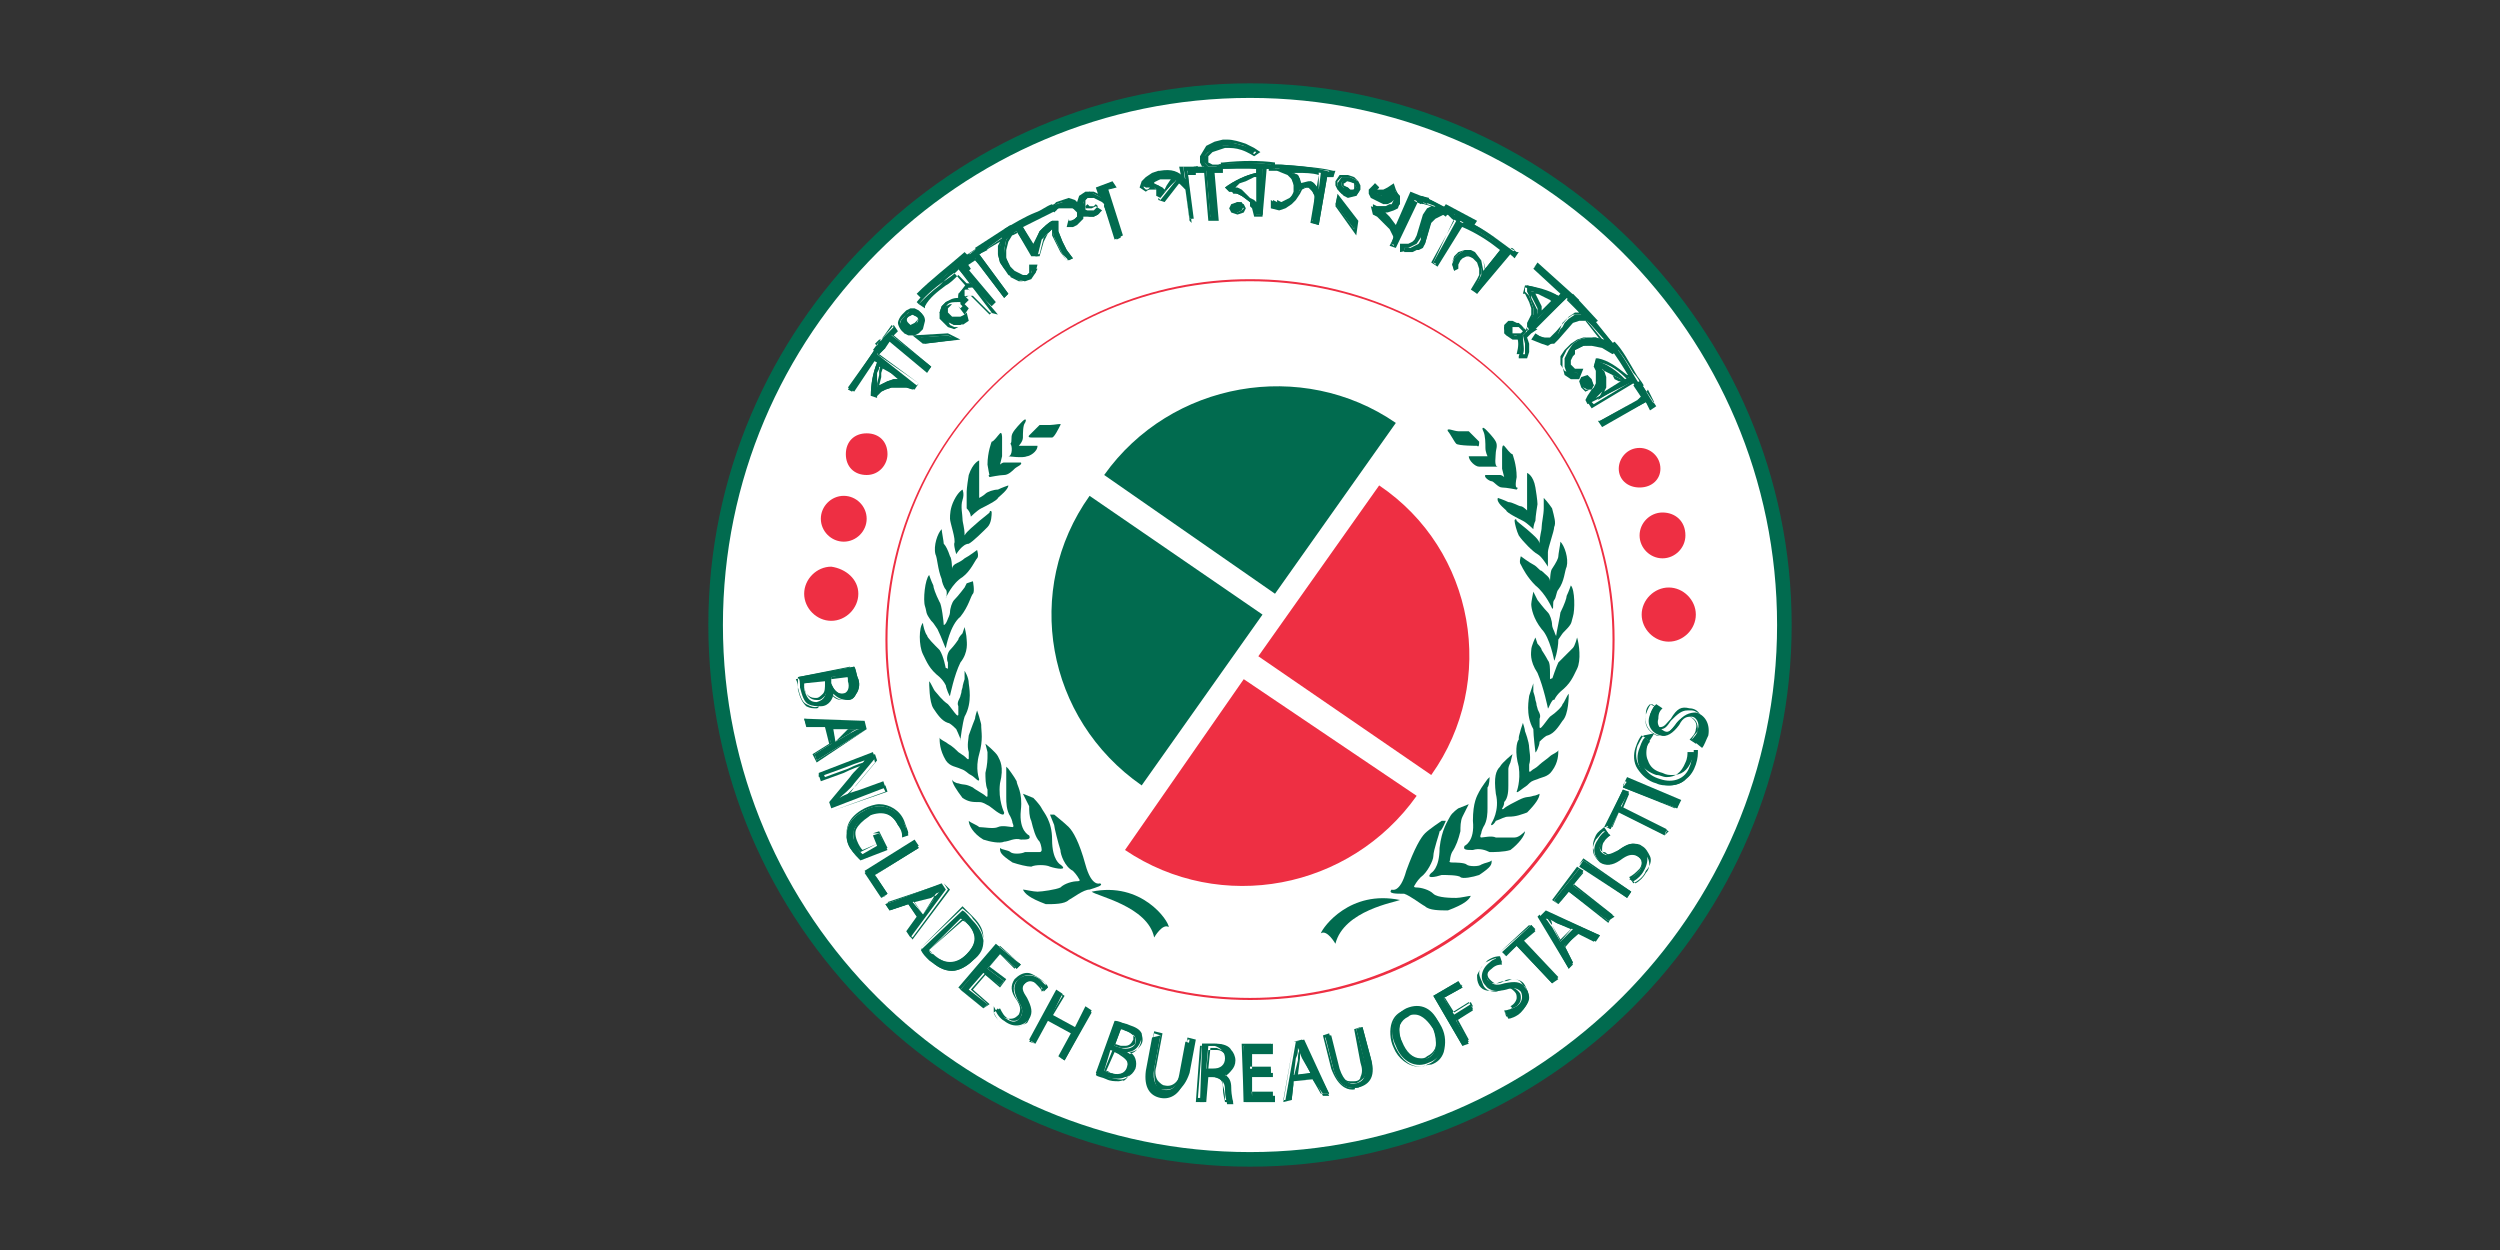 <?xml version="1.0" encoding="utf-8"?>
<!-- Generator: Adobe Illustrator 27.1.1, SVG Export Plug-In . SVG Version: 6.00 Build 0)  -->
<svg version="1.1" id="Layer_1" xmlns="http://www.w3.org/2000/svg" xmlns:xlink="http://www.w3.org/1999/xlink" x="0px" y="0px"
	 viewBox="0 0 120 60" style="enable-background:new 0 0 120 60;" xml:space="preserve">
<rect x="0" y="0" width="120" height="60" fill="#333333" stroke="none"/>
<style type="text/css">
	.st0{fill:#FFFFFF;}
	.st1{fill:#016B4F;}
	.st2{fill:#EE2F43;}
</style>
<g>
	<g>
		<g>
			<path class="st0" d="M85.7,30c0,14.2-11.5,25.7-25.6,25.7c-14.2,0-25.7-11.5-25.7-25.6C34.3,15.8,45.8,4.3,60,4.3
				C74.2,4.3,85.7,15.8,85.7,30"/>
		</g>
		<path class="st1" d="M60,56c-14.3,0-26-11.7-26-26S45.7,4,60,4s26,11.7,26,26S74.3,56,60,56z M60,4.7C46,4.7,34.7,16.1,34.7,30
			c0,14,11.4,25.3,25.3,25.3S85.3,43.9,85.3,30C85.3,16,73.9,4.7,60,4.7z"/>
	</g>
	<g>
		<g>
			<g>
				<g>
					<path class="st1" d="M39.9,32.5l0,0.3c0.1,0.3,0.3,0.5,0.5,0.5c0.3,0,0.4-0.3,0.3-0.6c0-0.2,0-0.2-0.1-0.3L39.9,32.5z
						 M38.6,32.8c0,0.1,0,0.2,0,0.3c0.1,0.3,0.2,0.6,0.6,0.6c0.4-0.1,0.5-0.4,0.4-0.7l0-0.3L38.6,32.8z M41,32
						c0.1,0.1,0.1,0.4,0.2,0.6c0.1,0.3,0,0.5-0.1,0.7c-0.1,0.2-0.2,0.3-0.4,0.3c-0.3,0-0.5-0.1-0.7-0.3h0c0,0.2-0.2,0.6-0.6,0.6
						c-0.2,0-0.4,0-0.6-0.1c-0.2-0.1-0.3-0.4-0.4-0.8c0-0.2,0-0.4-0.1-0.5L41,32z"/>
				</g>
				<g>
					<path class="st1" d="M39.2,34c-0.2,0-0.3,0-0.5-0.1c-0.2-0.2-0.3-0.4-0.4-0.8c0-0.2,0-0.3-0.1-0.5v0h0L41,32l0,0
						c0.1,0.2,0.1,0.4,0.2,0.6c0.1,0.3,0,0.6-0.1,0.7c-0.1,0.2-0.2,0.3-0.5,0.3c0,0-0.1,0-0.1,0c-0.2,0-0.4-0.1-0.6-0.3
						c0,0.2-0.2,0.5-0.6,0.6C39.3,34,39.2,34,39.2,34 M38.3,32.5c0,0.2,0,0.3,0,0.5c0.1,0.4,0.2,0.7,0.4,0.8
						c0.2,0.1,0.4,0.2,0.6,0.1c0.4-0.1,0.5-0.4,0.6-0.6v0h0l0,0c0.1,0.2,0.3,0.3,0.5,0.3c0,0,0.1,0,0.1,0c0.2,0,0.3-0.1,0.4-0.3
						c0.1-0.2,0.1-0.4,0.1-0.7c0-0.2-0.1-0.4-0.2-0.6L38.3,32.5z M39.2,33.6c-0.3,0-0.5-0.2-0.6-0.6c0-0.1,0-0.2,0-0.3v0h0l1.1-0.2
						l0,0.3c0,0.2,0,0.4-0.1,0.6c-0.1,0.1-0.2,0.2-0.3,0.2C39.2,33.6,39.2,33.6,39.2,33.6 M38.6,32.8c0,0.1,0,0.1,0,0.2
						c0,0.2,0.2,0.5,0.5,0.5c0,0,0.1,0,0.1,0c0.1,0,0.2-0.1,0.3-0.2c0.1-0.1,0.1-0.3,0.1-0.5l0-0.2L38.6,32.8z M40.4,33.3
						c-0.2,0-0.4-0.2-0.5-0.5l0-0.3h0l0.9-0.2l0,0c0,0,0,0.1,0.1,0.3c0,0.2,0,0.3,0,0.4C40.8,33.2,40.7,33.3,40.4,33.3
						C40.5,33.3,40.4,33.3,40.4,33.3 M39.9,32.6l0,0.3c0,0.3,0.2,0.5,0.5,0.5c0,0,0,0,0.1,0c0.1,0,0.2-0.1,0.3-0.2s0.1-0.2,0-0.4
						c0-0.1,0-0.2-0.1-0.3L39.9,32.6z"/>
				</g>
				<g>
					<path class="st1" d="M40.1,35.6l0.7-0.4c0.2-0.1,0.3-0.2,0.5-0.2v0c-0.2,0-0.3,0-0.5,0l-0.8,0L40.1,35.6z M39.6,34.8l-0.9,0
						l-0.1-0.3l2.9,0.1l0.1,0.4l-2.4,1.5l-0.1-0.3l0.8-0.5L39.6,34.8z"/>
				</g>
				<g>
					<path class="st1" d="M39.2,36.6L39,36.2l0,0l0.8-0.5l-0.2-0.8l-0.9,0v0l-0.1-0.4h0l2.9,0.1v0l0.1,0.4l0,0L39.2,36.6z
						 M39.1,36.2l0.1,0.3l2.4-1.5l-0.1-0.4l-2.8-0.1l0.1,0.3l0.9,0v0l0.2,0.9l0,0L39.1,36.2z M40.1,35.6l-0.2-0.8h0l0.8,0
						c0.2,0,0.3,0,0.5,0h0l0,0l0,0c-0.1,0.1-0.3,0.2-0.5,0.2L40.1,35.6z M39.9,34.9l0.2,0.7l0.7-0.4c0.1-0.1,0.3-0.2,0.4-0.2
						c-0.1,0-0.3,0-0.4,0L39.9,34.9z"/>
				</g>
				<g>
					<path class="st1" d="M39.3,37.1l2.6-1l0.1,0.3l-1,1.2c-0.2,0.3-0.5,0.5-0.7,0.7l0,0c0.3-0.2,0.7-0.3,1-0.4l1.1-0.4l0.1,0.3
						l-2.6,1l-0.1-0.3l1-1.2c0.2-0.3,0.5-0.5,0.7-0.8l0,0c-0.3,0.1-0.6,0.2-1.1,0.4l-1.1,0.4L39.3,37.1z"/>
				</g>
				<g>
					<path class="st1" d="M40,38.9l-0.1-0.3l0,0l1-1.2c0.2-0.3,0.4-0.5,0.6-0.7c-0.3,0.1-0.6,0.2-1,0.4l-1.1,0.4l-0.1-0.3l0,0l2.6-1
						l0.1,0.4l0,0l-1,1.2c-0.2,0.3-0.4,0.5-0.6,0.7c0.3-0.1,0.6-0.3,1-0.4l1.1-0.4l0.1,0.3l0,0L40,38.9z M39.9,38.6l0.1,0.3l2.5-0.9
						l-0.1-0.2L41.4,38c-0.4,0.1-0.7,0.3-1,0.4l0,0l0,0l0,0c0.2-0.2,0.4-0.4,0.7-0.7l1-1.2l-0.1-0.3l-2.5,0.9l0.1,0.2l1.1-0.4
						c0.4-0.2,0.7-0.3,1.1-0.4l0,0l0,0l0,0c-0.2,0.2-0.4,0.4-0.7,0.8L39.9,38.6z"/>
				</g>
				<g>
					<path class="st1" d="M41.3,41.3c-0.1-0.1-0.3-0.3-0.5-0.6c-0.2-0.3-0.2-0.7-0.1-1c0.1-0.3,0.4-0.6,0.8-0.8
						c0.7-0.4,1.5-0.2,1.9,0.6c0.1,0.3,0.2,0.5,0.2,0.6l-0.3,0.1c0-0.2,0-0.3-0.2-0.6c-0.3-0.6-0.8-0.7-1.5-0.4
						c-0.6,0.3-0.8,0.8-0.5,1.4c0.1,0.2,0.2,0.3,0.3,0.4l0.7-0.4l-0.2-0.5l0.3-0.1l0.4,0.8L41.3,41.3z"/>
				</g>
				<g>
					<path class="st1" d="M41.3,41.3L41.3,41.3c-0.1-0.1-0.3-0.3-0.5-0.7c-0.2-0.4-0.2-0.7-0.1-1c0.1-0.3,0.4-0.6,0.8-0.8
						c0.2-0.1,0.5-0.2,0.7-0.2c0.5,0,1,0.3,1.2,0.8c0.1,0.3,0.2,0.5,0.2,0.6v0h0l-0.3,0.1v0c0-0.2,0-0.3-0.2-0.5
						c-0.2-0.4-0.5-0.6-0.8-0.6c-0.2,0-0.4,0-0.6,0.2c-0.3,0.2-0.5,0.4-0.6,0.6c-0.1,0.2,0,0.5,0.1,0.7c0.1,0.2,0.2,0.3,0.2,0.3
						l0.7-0.3L41.9,40l0.3-0.1l0.4,0.8l0,0L41.3,41.3z M42.2,38.7c-0.2,0-0.5,0.1-0.7,0.2c-0.4,0.2-0.7,0.5-0.8,0.8
						c-0.1,0.3-0.1,0.6,0.1,1c0.2,0.3,0.4,0.5,0.5,0.6l1.2-0.6l-0.3-0.7L41.9,40l0.2,0.5l0,0l-0.8,0.4l0,0c-0.1-0.1-0.2-0.2-0.3-0.4
						C41,40.2,40.9,40,41,39.8c0.1-0.3,0.3-0.5,0.6-0.7c0.2-0.1,0.4-0.2,0.6-0.2c0.4,0,0.7,0.2,0.9,0.6c0.1,0.2,0.2,0.4,0.2,0.5
						l0.2,0c0-0.1,0-0.4-0.2-0.6C43.1,39,42.7,38.7,42.2,38.7"/>
				</g>
				<g>
					<polygon class="st1" points="43.9,40.4 44.1,40.7 42,42 42.6,42.9 42.3,43.1 41.5,41.9 					"/>
				</g>
				<g>
					<path class="st1" d="M42.3,43.1L42.3,43.1l-0.8-1.3l0,0l2.4-1.5l0.2,0.3l0,0L42,42l0.6,0.9l0,0L42.3,43.1z M41.6,41.9l0.7,1.2
						l0.2-0.1L42,42l0,0l2.1-1.3l-0.2-0.2L41.6,41.9z"/>
				</g>
				<g>
					<path class="st1" d="M44.3,43.9l0.5-0.7c0.1-0.2,0.2-0.3,0.3-0.4l0,0c-0.1,0.1-0.3,0.1-0.5,0.2l-0.8,0.3L44.3,43.9z M43.6,43.4
						l-0.9,0.3l-0.2-0.3l2.7-1l0.2,0.3l-1.7,2.3l-0.2-0.3l0.5-0.7L43.6,43.4z"/>
				</g>
				<g>
					<path class="st1" d="M43.8,45.1l-0.2-0.3l0,0l0.5-0.7l-0.5-0.7l-0.9,0.3l0,0l-0.2-0.3l0,0l2.8-1l0.3,0.3l0,0L43.8,45.1z
						 M43.6,44.8l0.2,0.2l1.7-2.3l-0.2-0.3l-2.7,0.9l0.2,0.2l0.9-0.3l0,0l0.6,0.7l0,0L43.6,44.8z M44.3,43.9l-0.5-0.7l0,0l0.8-0.3
						c0.2-0.1,0.3-0.1,0.5-0.2l0,0l0,0l0,0c-0.1,0.1-0.2,0.2-0.3,0.4L44.3,43.9z M43.9,43.3l0.4,0.6l0.5-0.7
						c0.1-0.1,0.2-0.2,0.3-0.3c-0.1,0.1-0.3,0.1-0.4,0.2L43.9,43.3z"/>
				</g>
				<g>
					<path class="st1" d="M44.6,45.6c0,0.1,0.1,0.2,0.2,0.2c0.5,0.5,1.1,0.5,1.6,0c0.5-0.5,0.5-1,0-1.5c-0.1-0.1-0.2-0.2-0.3-0.2
						L44.6,45.6z M46.2,43.7c0.2,0.1,0.3,0.3,0.5,0.5c0.3,0.3,0.5,0.7,0.5,1c0,0.3-0.1,0.6-0.5,0.9c-0.3,0.3-0.7,0.5-1,0.5
						c-0.4,0-0.7-0.2-1.1-0.5c-0.2-0.2-0.3-0.3-0.4-0.5L46.2,43.7z"/>
				</g>
				<g>
					<path class="st1" d="M45.7,46.6c-0.4,0-0.8-0.2-1.1-0.6c-0.2-0.2-0.3-0.3-0.4-0.5l0,0l0,0l2-1.9l0,0c0.2,0.2,0.4,0.3,0.5,0.5
						c0.3,0.3,0.5,0.7,0.5,1c0,0.3-0.2,0.7-0.5,1C46.4,46.4,46,46.6,45.7,46.6 M44.2,45.5c0.1,0.1,0.2,0.2,0.4,0.4
						c0.3,0.3,0.7,0.5,1.1,0.5c0.3,0,0.7-0.2,1-0.5c0.3-0.3,0.5-0.6,0.5-0.9c0-0.3-0.1-0.6-0.5-1c-0.2-0.2-0.3-0.3-0.5-0.5
						L44.2,45.5z M45.6,46.2L45.6,46.2c-0.3,0-0.5-0.1-0.8-0.4l0,0c-0.1-0.1-0.2-0.2-0.2-0.2l0,0l0,0l1.6-1.5l0,0
						c0.1,0.1,0.2,0.2,0.3,0.2c0.2,0.2,0.3,0.5,0.3,0.8s-0.1,0.5-0.4,0.8C46.2,46.1,45.9,46.2,45.6,46.2 M44.6,45.6
						c0,0.1,0.1,0.1,0.2,0.2l0,0c0.2,0.2,0.5,0.4,0.8,0.4c0.3,0,0.5-0.1,0.8-0.4c0.2-0.2,0.4-0.5,0.4-0.7c0-0.2-0.1-0.5-0.3-0.7
						c-0.1-0.1-0.2-0.2-0.3-0.2L44.6,45.6z"/>
				</g>
				<g>
					<polygon class="st1" points="48,47.3 47.2,46.7 46.5,47.5 47.4,48.2 47.2,48.4 46.1,47.5 47.9,45.4 49,46.3 48.8,46.5 48,45.8 
						47.4,46.5 48.2,47.1 					"/>
				</g>
				<g>
					<path class="st1" d="M47.2,48.4L47.2,48.4l-1.2-1l0,0l1.8-2.1l0,0l1.1,0.9l-0.2,0.3L48,45.8l-0.5,0.6l0.8,0.6l0,0L48,47.4l0,0
						l-0.7-0.6l-0.6,0.7l0.8,0.7l0,0L47.2,48.4z M46.1,47.5l1.1,0.9l0.2-0.2l-0.8-0.7l0,0l0.7-0.8l0,0l0.7,0.6l0.2-0.2l-0.8-0.6l0,0
						l0.6-0.7l0,0l0.8,0.7l0.2-0.2l-1-0.9L46.1,47.5z"/>
				</g>
				<g>
					<path class="st1" d="M47.9,48.4c0.1,0.2,0.2,0.4,0.4,0.5c0.3,0.2,0.5,0.2,0.7-0.1c0.1-0.2,0.1-0.4-0.1-0.7
						c-0.2-0.4-0.3-0.7-0.1-1c0.2-0.3,0.7-0.4,1.1-0.1c0.2,0.2,0.3,0.3,0.4,0.4l-0.2,0.2c0-0.1-0.1-0.2-0.3-0.4
						c-0.3-0.2-0.5-0.1-0.6,0c-0.2,0.2-0.1,0.4,0.1,0.7c0.2,0.4,0.3,0.7,0.1,1c-0.2,0.3-0.7,0.5-1.2,0.1c-0.2-0.1-0.4-0.4-0.4-0.5
						L47.9,48.4z"/>
				</g>
				<g>
					<path class="st1" d="M48.7,49.3c-0.2,0-0.4-0.1-0.6-0.2s-0.4-0.4-0.4-0.5l0,0l0.3-0.2l0,0c0.1,0.2,0.2,0.4,0.4,0.5
						c0.1,0.1,0.2,0.1,0.3,0.1c0.1,0,0.3-0.1,0.3-0.2c0.1-0.2,0.1-0.4-0.1-0.7c-0.3-0.4-0.3-0.8-0.1-1c0.2-0.2,0.4-0.3,0.6-0.3
						c0.2,0,0.4,0.1,0.5,0.2c0.3,0.2,0.4,0.3,0.4,0.4l0,0l0,0L50,47.6l0,0c0-0.1-0.1-0.2-0.3-0.4c-0.1-0.1-0.2-0.1-0.3-0.1
						c-0.1,0-0.2,0.1-0.3,0.2c-0.1,0.2-0.1,0.3,0.1,0.7c0.3,0.4,0.3,0.8,0.1,1.1C49.1,49.2,48.9,49.3,48.7,49.3 M47.7,48.6
						c0.1,0.2,0.2,0.4,0.4,0.5c0.2,0.1,0.4,0.2,0.6,0.2c0.2,0,0.5-0.1,0.6-0.3c0.2-0.3,0.2-0.6-0.1-1c-0.2-0.3-0.3-0.5-0.1-0.8
						c0.1-0.1,0.2-0.2,0.3-0.2c0.1,0,0.2,0,0.3,0.1c0.2,0.1,0.3,0.3,0.3,0.4l0.2-0.2c0-0.1-0.1-0.2-0.4-0.4
						c-0.2-0.1-0.3-0.2-0.5-0.2c-0.2,0-0.4,0.1-0.6,0.3c-0.2,0.3-0.2,0.6,0.1,1c0.2,0.3,0.2,0.5,0.1,0.7c-0.1,0.1-0.2,0.2-0.4,0.2
						c-0.1,0-0.2,0-0.4-0.1c-0.2-0.1-0.3-0.3-0.4-0.5L47.7,48.6z"/>
				</g>
				<g>
					<polygon class="st1" points="51,47.7 50.5,48.7 51.6,49.3 52.1,48.3 52.4,48.5 51.1,50.9 50.8,50.7 51.4,49.6 50.3,49 
						49.7,50.1 49.4,49.9 50.7,47.5 					"/>
				</g>
				<g>
					<path class="st1" d="M51.1,50.9l-0.3-0.2l0.6-1.1L50.3,49l-0.6,1.1l0,0L49.4,50l1.4-2.4l0,0l0.3,0.2l-0.6,1l1,0.6l0.6-1
						l0.3,0.2L51.1,50.9z M50.8,50.7l0.2,0.1l1.3-2.3l-0.2-0.1l-0.6,1l0,0l-1.1-0.6l0.6-1l-0.2-0.1l-1.3,2.3l0.2,0.1l0.6-1.1l0,0
						l1.1,0.6L50.8,50.7z"/>
				</g>
			</g>
			<g>
				<g>
					<path class="st1" d="M53.5,50.2l0.3,0.1c0.3,0.1,0.6,0,0.7-0.2c0.1-0.3-0.1-0.5-0.4-0.6c-0.1,0-0.2-0.1-0.3-0.1L53.5,50.2z
						 M53,51.4c0.1,0,0.2,0.1,0.3,0.1c0.3,0.1,0.7,0.1,0.8-0.3c0.1-0.3-0.1-0.6-0.5-0.7l-0.3-0.1L53,51.4z M53.5,49
						c0.2,0,0.4,0.1,0.6,0.2c0.3,0.1,0.5,0.2,0.6,0.4c0.1,0.2,0.1,0.3,0,0.5c-0.1,0.2-0.3,0.4-0.6,0.4v0c0.2,0.1,0.4,0.4,0.3,0.8
						c-0.1,0.2-0.2,0.4-0.4,0.4c-0.2,0.1-0.5,0.1-0.9,0c-0.2-0.1-0.4-0.1-0.5-0.2L53.5,49z"/>
				</g>
				<g>
					<path class="st1" d="M53.7,51.9c-0.2,0-0.4,0-0.6-0.1c-0.2-0.1-0.4-0.1-0.5-0.2l0,0l0,0l0.9-2.5h0c0.2,0,0.4,0.1,0.6,0.2
						c0.3,0.1,0.5,0.2,0.6,0.4c0.1,0.2,0.1,0.3,0,0.5c-0.1,0.2-0.3,0.4-0.6,0.4c0.2,0.2,0.4,0.5,0.2,0.8c-0.1,0.2-0.2,0.4-0.4,0.5
						C54,51.8,53.8,51.9,53.7,51.9 M52.7,51.5c0.1,0.1,0.3,0.1,0.5,0.2c0.4,0.1,0.7,0.2,0.9,0c0.2-0.1,0.3-0.2,0.4-0.4
						c0.1-0.3,0-0.7-0.3-0.8l0,0l0,0h0c0.3,0,0.5-0.2,0.6-0.4c0.1-0.2,0-0.4,0-0.5c-0.1-0.2-0.3-0.3-0.6-0.4
						c-0.2-0.1-0.4-0.1-0.6-0.1L52.7,51.5z M53.6,51.6L53.6,51.6c-0.1,0-0.2,0-0.3-0.1c-0.1,0-0.2-0.1-0.3-0.1l0,0l0.4-1l0,0
						l0.3,0.1c0.4,0.2,0.6,0.4,0.5,0.8C54,51.5,53.9,51.6,53.6,51.6 M53.1,51.4c0.1,0,0.2,0.1,0.2,0.1c0.1,0,0.2,0.1,0.3,0.1
						c0.2,0,0.4-0.1,0.5-0.3c0.2-0.4-0.3-0.6-0.4-0.7l-0.2-0.1L53.1,51.4z M54,50.3L54,50.3c-0.1,0-0.2,0-0.2,0l-0.3-0.1l0,0
						l0.3-0.8h0c0,0,0.2,0,0.3,0.1c0.2,0.1,0.3,0.2,0.4,0.3c0,0.1,0,0.2,0,0.3C54.4,50.2,54.2,50.3,54,50.3 M53.5,50.1l0.3,0.1
						c0.1,0,0.2,0,0.2,0c0.2,0,0.3-0.1,0.4-0.3c0-0.1,0-0.2,0-0.3c0-0.1-0.2-0.2-0.4-0.3c-0.1,0-0.2-0.1-0.3-0.1L53.5,50.1z"/>
				</g>
				<g>
					<path class="st1" d="M55.7,49.7l-0.3,1.6c-0.1,0.6,0.1,0.9,0.4,1c0.4,0.1,0.7-0.1,0.8-0.7l0.3-1.6l0.3,0.1l-0.3,1.6
						c-0.2,0.8-0.7,1.1-1.2,1c-0.5-0.1-0.8-0.5-0.7-1.3l0.3-1.6L55.7,49.7z"/>
				</g>
				<g>
					<path class="st1" d="M56,52.5c-0.1,0-0.2,0-0.2,0c-0.4-0.1-0.9-0.4-0.7-1.4l0.3-1.6l0.4,0.1l0,0l-0.3,1.6
						c-0.1,0.3,0,0.6,0.1,0.7c0.1,0.1,0.2,0.2,0.3,0.2c0.4,0.1,0.7-0.2,0.8-0.7l0.3-1.6l0.4,0.1l0,0l-0.3,1.6
						C56.8,52.4,56.3,52.5,56,52.5 M55.4,49.6l-0.3,1.5c-0.2,0.7,0.1,1.2,0.6,1.3c0.1,0,0.2,0,0.2,0c0.5,0,0.8-0.3,0.9-1l0.3-1.5
						L57,49.9l-0.3,1.6c-0.1,0.6-0.4,0.8-0.7,0.8c0,0-0.1,0-0.2,0c-0.2,0-0.3-0.1-0.3-0.2c-0.1-0.2-0.1-0.4-0.1-0.8l0.3-1.6
						L55.4,49.6z"/>
				</g>
				<g>
					<path class="st1" d="M57.9,51.3l0.3,0c0.4,0,0.6-0.2,0.6-0.5c0-0.3-0.2-0.5-0.5-0.6c-0.2,0-0.3,0-0.3,0L57.9,51.3z M57.7,50.1
						c0.2,0,0.4,0,0.7,0c0.3,0,0.6,0.1,0.7,0.3c0.1,0.1,0.2,0.3,0.2,0.5c0,0.4-0.3,0.6-0.5,0.7v0c0.2,0.1,0.3,0.3,0.3,0.6
						c0,0.4,0.1,0.7,0.1,0.8l-0.3,0c0-0.1-0.1-0.3-0.1-0.7c0-0.4-0.2-0.5-0.5-0.6l-0.3,0l-0.1,1.2l-0.3,0L57.7,50.1z"/>
				</g>
				<g>
					<path class="st1" d="M59.2,52.9L59.2,52.9l-0.4,0l0,0c0-0.1-0.1-0.3-0.1-0.7c0-0.4-0.2-0.5-0.5-0.5l-0.3,0l-0.1,1.2h0l-0.4,0v0
						l0.2-2.7h0c0.2,0,0.5,0,0.7,0c0.4,0,0.6,0.1,0.7,0.3c0.1,0.1,0.2,0.3,0.2,0.5c0,0.3-0.2,0.6-0.5,0.7c0.2,0.1,0.3,0.3,0.3,0.6
						C59.1,52.5,59.1,52.8,59.2,52.9L59.2,52.9z M58.8,52.8l0.3,0c0-0.1-0.1-0.3-0.1-0.7c0-0.3-0.1-0.5-0.3-0.6l0,0v0l0,0
						c0.3-0.1,0.5-0.3,0.5-0.6c0-0.2,0-0.4-0.2-0.5c-0.1-0.2-0.4-0.3-0.7-0.3c-0.2,0-0.4,0-0.6,0l-0.2,2.6l0.3,0l0.1-1.2h0l0.3,0
						c0.3,0,0.5,0.2,0.5,0.6C58.8,52.4,58.8,52.7,58.8,52.8 M58.3,51.4L58.3,51.4C58.3,51.4,58.3,51.4,58.3,51.4l-0.4,0v0l0.1-1h0
						c0,0,0.1,0,0.2,0c0,0,0.1,0,0.2,0c0.2,0,0.3,0.1,0.4,0.2c0.1,0.1,0.2,0.2,0.1,0.4C58.9,51.2,58.7,51.4,58.3,51.4 M58,51.3
						l0.3,0c0,0,0,0,0.1,0c0.3,0,0.5-0.2,0.5-0.4c0-0.2,0-0.3-0.1-0.4c-0.1-0.1-0.2-0.1-0.4-0.2c-0.1,0-0.1,0-0.2,0
						c-0.1,0-0.1,0-0.1,0L58,51.3z"/>
				</g>
				<g>
					<polygon class="st1" points="61,51.6 60,51.6 60.1,52.6 61.2,52.6 61.2,52.9 59.7,52.9 59.7,50.2 61.1,50.1 61.1,50.4 60,50.5 
						60,51.3 61,51.3 					"/>
				</g>
				<g>
					<path class="st1" d="M59.7,52.9L59.7,52.9l-0.1-2.8h0l1.4,0l0,0.3h0l-1,0l0,0.8l1,0l0,0.3h0l-1,0l0,0.9l1.1,0v0l0,0.3h0
						L59.7,52.9z M59.7,50.2l0.1,2.7l1.4,0l0-0.2l-1.1,0v0l0-1h0l1,0l0-0.2l-1,0v0l0-0.9h0l1,0l0-0.2L59.7,50.2z"/>
				</g>
				<g>
					<path class="st1" d="M62.9,51.5l-0.4-0.7c-0.1-0.2-0.1-0.3-0.2-0.5h0c0,0.2,0,0.3-0.1,0.5l-0.1,0.8L62.9,51.5z M62.1,51.9
						L62,52.8l-0.3,0l0.5-2.8l0.4-0.1l1.2,2.6l-0.3,0L63,51.8L62.1,51.9z"/>
				</g>
				<g>
					<path class="st1" d="M61.6,52.9L61.6,52.9l0.5-2.9l0.4-0.1l0,0l1.3,2.6l-0.4,0l0,0L63,51.8l-0.9,0.1L62,52.8h0L61.6,52.9z
						 M62.1,50l-0.5,2.8l0.3,0l0.2-0.9l1-0.1l0,0l0.4,0.8l0.3,0L62.5,50L62.1,50z M62.1,51.7l0.2-0.8c0-0.2,0-0.4,0.1-0.5v0l0,0l0,0
						c0.1,0.2,0.1,0.3,0.2,0.5l0.4,0.8h0L62.1,51.7z M62.4,50.4c0,0.1,0,0.3,0,0.4l-0.1,0.8l0.7-0.1l-0.3-0.7
						C62.5,50.6,62.4,50.5,62.4,50.4"/>
				</g>
				<g>
					<path class="st1" d="M63.9,49.7l0.4,1.6c0.2,0.6,0.5,0.8,0.8,0.7c0.4-0.1,0.5-0.4,0.4-1l-0.4-1.6l0.3-0.1l0.4,1.5
						c0.2,0.8-0.1,1.2-0.6,1.4c-0.5,0.1-1-0.1-1.2-0.9l-0.4-1.6L63.9,49.7z"/>
				</g>
				<g>
					<path class="st1" d="M64.9,52.3c-0.3,0-0.7-0.2-1-1l-0.4-1.6l0,0l0.3-0.1l0,0l0.4,1.6c0.1,0.4,0.3,0.7,0.6,0.7
						c0.1,0,0.1,0,0.2,0c0.2,0,0.3-0.1,0.3-0.2c0.1-0.2,0.1-0.4,0-0.7L65,49.4l0,0l0.3-0.1l0,0l0.4,1.5c0.2,0.8,0,1.2-0.7,1.4
						C65.1,52.3,65,52.3,64.9,52.3 M63.6,49.8l0.4,1.5c0.2,0.7,0.6,1,1.2,0.9c0.4-0.1,0.9-0.4,0.6-1.4l-0.4-1.5l-0.3,0.1l0.4,1.5
						c0.1,0.3,0.1,0.6,0,0.8c-0.1,0.1-0.2,0.2-0.4,0.3c-0.1,0-0.1,0-0.2,0c-0.3,0-0.6-0.3-0.7-0.7l-0.4-1.5L63.6,49.8z"/>
				</g>
			</g>
			<g>
				<g>
					<path class="st1" d="M68.5,50.8c0.5-0.2,0.5-0.8,0.3-1.4c-0.2-0.5-0.7-0.9-1.2-0.7c-0.5,0.2-0.5,0.8-0.3,1.4
						C67.5,50.6,68,51,68.5,50.8L68.5,50.8z M68.6,51c-0.6,0.3-1.3,0-1.6-0.8c-0.4-0.8-0.1-1.5,0.5-1.8c0.7-0.3,1.3,0,1.6,0.8
						C69.5,50.1,69.2,50.8,68.6,51L68.6,51z"/>
				</g>
				<g>
					<path class="st1" d="M68.2,51.2c-0.5,0-0.9-0.3-1.2-0.9c-0.2-0.4-0.2-0.8-0.1-1.2c0.1-0.3,0.3-0.5,0.6-0.6
						c0.2-0.1,0.3-0.1,0.5-0.1c0.5,0,0.9,0.3,1.2,0.9c0.2,0.4,0.2,0.8,0.1,1.2c-0.1,0.3-0.3,0.5-0.6,0.6v0h0
						C68.5,51.1,68.3,51.2,68.2,51.2 M67.9,48.4c-0.2,0-0.3,0-0.5,0.1c-0.3,0.1-0.5,0.3-0.6,0.6c-0.1,0.3-0.1,0.8,0.1,1.2
						c0.2,0.5,0.7,0.9,1.2,0.9c0.1,0,0.3,0,0.4-0.1v0h0c0.3-0.1,0.5-0.3,0.6-0.6c0.1-0.3,0.1-0.7-0.1-1.2
						C68.8,48.7,68.4,48.4,67.9,48.4 M68.2,50.8L68.2,50.8c-0.4,0-0.7-0.3-0.9-0.8c-0.2-0.4-0.2-0.7-0.1-1c0.1-0.2,0.2-0.3,0.4-0.4
						c0.1,0,0.2-0.1,0.3-0.1c0.4,0,0.8,0.4,0.9,0.8c0.2,0.4,0.2,0.7,0.1,1c-0.1,0.2-0.2,0.3-0.4,0.4l0,0
						C68.4,50.8,68.3,50.8,68.2,50.8 M67.9,48.7c-0.1,0-0.2,0-0.3,0.1c-0.2,0.1-0.3,0.2-0.4,0.4c-0.1,0.3-0.1,0.6,0.1,1
						c0.2,0.4,0.6,0.7,0.9,0.7c0.1,0,0.2,0,0.3-0.1l0,0c0.2-0.1,0.3-0.2,0.4-0.4c0.1-0.3,0.1-0.6-0.1-1
						C68.6,49.1,68.3,48.7,67.9,48.7"/>
				</g>
				<g>
					<polygon class="st1" points="68.8,47.8 70,47.1 70.2,47.4 69.3,47.9 69.8,48.7 70.6,48.2 70.7,48.5 69.9,49 70.5,50 70.2,50.2 
											"/>
				</g>
				<g>
					<path class="st1" d="M70.2,50.2l-1.4-2.4l0,0l1.2-0.7l0.2,0.3l0,0l-0.9,0.5l0.4,0.7l0.8-0.5l0.2,0.3l0,0L69.9,49l0.6,1.1l0,0
						L70.2,50.2z M68.9,47.8l1.4,2.3l0.2-0.2l-0.6-1.1l0,0l0.8-0.5l-0.1-0.2l-0.8,0.5l0,0l-0.5-0.8l0,0l0.9-0.5L70,47.2L68.9,47.8z"
						/>
				</g>
			</g>
			<g>
				<g>
					<path class="st1" d="M72.2,48.5c0.2,0,0.4-0.1,0.6-0.2c0.3-0.2,0.3-0.5,0.2-0.7c-0.2-0.2-0.4-0.2-0.7-0.1
						c-0.4,0.1-0.8,0.1-1-0.2c-0.3-0.3-0.2-0.8,0.2-1.1c0.2-0.2,0.4-0.2,0.5-0.2l0.1,0.3c-0.1,0-0.3,0-0.5,0.2
						c-0.3,0.2-0.3,0.5-0.1,0.6c0.2,0.2,0.4,0.2,0.7,0.1c0.5-0.1,0.8-0.1,1,0.2c0.3,0.3,0.2,0.8-0.2,1.2c-0.2,0.2-0.5,0.3-0.6,0.3
						L72.2,48.5z"/>
				</g>
				<g>
					<path class="st1" d="M72.3,48.8l-0.1-0.3h0c0.2,0,0.4-0.1,0.6-0.2c0.1-0.1,0.2-0.2,0.2-0.4c0-0.1,0-0.2-0.1-0.3
						c-0.1-0.1-0.2-0.2-0.4-0.2c-0.1,0-0.2,0-0.3,0.1c-0.2,0-0.3,0.1-0.4,0.1c-0.3,0-0.5-0.1-0.6-0.3C71.1,47,71,46.9,71,46.7
						c0-0.2,0.2-0.4,0.4-0.6c0.3-0.2,0.5-0.2,0.6-0.2h0l0,0l0.1,0.3h0c0,0-0.2,0-0.5,0.2c-0.1,0.1-0.2,0.2-0.2,0.3
						c0,0.1,0,0.2,0.1,0.3c0.1,0.1,0.2,0.2,0.3,0.2c0.1,0,0.2,0,0.4-0.1c0.2,0,0.3-0.1,0.4-0.1c0.3,0,0.5,0.1,0.6,0.3
						c0.1,0.2,0.2,0.4,0.2,0.6c0,0.2-0.2,0.5-0.4,0.6C72.8,48.6,72.5,48.7,72.3,48.8L72.3,48.8L72.3,48.8z M72.2,48.5l0.1,0.2
						c0.2,0,0.4-0.1,0.6-0.3c0.2-0.2,0.4-0.4,0.4-0.6c0-0.2,0-0.4-0.2-0.5C73,47.1,72.9,47,72.6,47c-0.1,0-0.3,0-0.4,0.1
						c-0.2,0-0.3,0.1-0.4,0.1c-0.2,0-0.3,0-0.4-0.2c-0.1-0.1-0.1-0.2-0.1-0.3c0-0.1,0.1-0.2,0.2-0.3c0.2-0.1,0.3-0.2,0.4-0.2
						l-0.1-0.2c-0.1,0-0.3,0.1-0.5,0.2c-0.2,0.2-0.3,0.4-0.4,0.6c0,0.2,0,0.3,0.1,0.5c0.2,0.3,0.5,0.3,1,0.2c0.1,0,0.2-0.1,0.3-0.1
						c0.2,0,0.3,0.1,0.4,0.2c0.1,0.1,0.1,0.2,0.1,0.3c0,0.1-0.1,0.3-0.3,0.4C72.7,48.4,72.4,48.5,72.2,48.5"/>
				</g>
				<g>
					<polygon class="st1" points="72.8,45.4 72.3,45.9 72.1,45.7 73.5,44.4 73.7,44.6 73.1,45.1 74.8,46.9 74.5,47.2 					"/>
				</g>
				<g>
					<path class="st1" d="M74.5,47.2l-1.7-1.8l-0.6,0.5l0,0L72,45.7l1.5-1.3l0.2,0.3l-0.6,0.5l1.7,1.8L74.5,47.2z M72.8,45.3
						L72.8,45.3l1.7,1.8l0.2-0.2l-1.7-1.8l0.6-0.5l-0.2-0.2l-1.4,1.3l0.2,0.2L72.8,45.3z"/>
				</g>
				<g>
					<path class="st1" d="M75.5,44.6l-0.8-0.3c-0.2-0.1-0.3-0.2-0.5-0.2v0c0.1,0.1,0.2,0.3,0.3,0.4l0.4,0.7L75.5,44.6z M75.1,45.4
						l0.4,0.8l-0.2,0.3l-1.4-2.5l0.3-0.3l2.6,1.2l-0.2,0.3l-0.8-0.4L75.1,45.4z"/>
				</g>
				<g>
					<path class="st1" d="M75.3,46.5L75.3,46.5l-1.5-2.5l0.3-0.3l0,0l2.7,1.2l-0.3,0.3l0,0l-0.8-0.4l-0.6,0.7l0.4,0.8L75.3,46.5z
						 M73.9,43.9l1.4,2.5l0.2-0.2l-0.4-0.8l0,0l0.6-0.7l0,0l0.8,0.4l0.2-0.2l-2.6-1.2L73.9,43.9z M74.9,45.2l-0.4-0.8
						c-0.1-0.1-0.2-0.3-0.3-0.4l0,0l0-0.1l0,0c0,0,0.1,0,0.1,0c0.1,0.1,0.2,0.1,0.4,0.2l0.8,0.4l0,0L74.9,45.2z M74.3,44
						c0.1,0.1,0.2,0.2,0.2,0.4l0.4,0.7l0.5-0.5l-0.7-0.3C74.6,44.2,74.5,44.1,74.3,44C74.3,44,74.3,44,74.3,44"/>
				</g>
				<g>
					<polygon class="st1" points="75.3,42.8 74.8,43.4 74.6,43.2 75.8,41.7 76,41.8 75.5,42.5 77.5,44 77.2,44.2 					"/>
				</g>
				<g>
					<path class="st1" d="M77.2,44.3L77.2,44.3l-1.9-1.5l-0.5,0.6l0,0l-0.3-0.2l1.2-1.6l0,0l0.3,0.2l-0.5,0.6l1.9,1.5l0,0L77.2,44.3
						z M75.3,42.7L75.3,42.7l1.9,1.5l0.2-0.2l-1.9-1.5l0.5-0.6l-0.2-0.2l-1.2,1.5l0.2,0.2L75.3,42.7z"/>
				</g>
				<g>
					<polygon class="st1" points="76,41.3 78.3,42.8 78.1,43.1 75.8,41.6 					"/>
				</g>
				<g>
					<path class="st1" d="M78.1,43.1L78.1,43.1l-2.3-1.6l0.2-0.3l0,0l2.3,1.6L78.1,43.1z M75.8,41.5l2.2,1.5l0.2-0.2L76,41.3
						L75.8,41.5z"/>
				</g>
				<g>
					<path class="st1" d="M78.2,42.2c0.2-0.1,0.3-0.2,0.5-0.4c0.2-0.3,0.1-0.6-0.1-0.7c-0.2-0.1-0.4-0.1-0.7,0.1
						c-0.4,0.3-0.7,0.4-1,0.2c-0.4-0.2-0.5-0.7-0.2-1.1c0.1-0.2,0.3-0.4,0.4-0.4l0.2,0.2c-0.1,0-0.2,0.2-0.4,0.3
						c-0.2,0.3-0.1,0.5,0.1,0.6c0.2,0.1,0.4,0.1,0.7-0.2c0.4-0.3,0.7-0.4,1-0.2c0.4,0.2,0.5,0.7,0.2,1.2c-0.1,0.2-0.3,0.4-0.5,0.5
						L78.2,42.2z"/>
				</g>
				<g>
					<path class="st1" d="M78.4,42.4l-0.2-0.3l0,0c0.2-0.1,0.3-0.2,0.5-0.4c0.2-0.3,0.1-0.5-0.1-0.7c-0.2-0.1-0.4-0.1-0.7,0.1
						c-0.4,0.3-0.7,0.4-1.1,0.2c-0.2-0.1-0.3-0.3-0.3-0.5c-0.1-0.2,0-0.5,0.1-0.7c0.1-0.2,0.3-0.3,0.4-0.4l0,0l0.2,0.3l0,0
						c-0.1,0-0.2,0.1-0.3,0.3c-0.1,0.1-0.1,0.3-0.1,0.4c0,0.1,0.1,0.2,0.2,0.2c0.1,0,0.1,0.1,0.2,0.1c0.1,0,0.3-0.1,0.5-0.2
						c0.3-0.2,0.5-0.3,0.7-0.3c0.1,0,0.3,0,0.4,0.1c0.2,0.1,0.3,0.3,0.4,0.5c0.1,0.2,0,0.5-0.2,0.7C78.9,42.1,78.6,42.3,78.4,42.4
						L78.4,42.4z M78.3,42.2l0.2,0.2c0.2-0.1,0.4-0.3,0.5-0.5c0.2-0.2,0.2-0.5,0.1-0.7c-0.1-0.2-0.2-0.3-0.3-0.5
						c-0.1-0.1-0.2-0.1-0.4-0.1c-0.2,0-0.4,0.1-0.6,0.3c-0.2,0.2-0.4,0.2-0.5,0.2c-0.1,0-0.2,0-0.2-0.1c-0.1,0-0.2-0.1-0.2-0.2
						c0-0.1,0-0.3,0.1-0.4c0.1-0.2,0.3-0.3,0.3-0.3L77,39.9c-0.1,0-0.2,0.2-0.4,0.4c-0.1,0.2-0.2,0.4-0.1,0.7
						c0.1,0.2,0.2,0.3,0.3,0.4c0.3,0.2,0.6,0.1,1-0.2c0.2-0.2,0.3-0.2,0.5-0.2c0.1,0,0.2,0,0.3,0.1c0.3,0.2,0.3,0.4,0.1,0.7
						C78.6,41.9,78.4,42.1,78.3,42.2"/>
				</g>
				<g>
					<polygon class="st1" points="77.7,39 77.3,39.8 77.1,39.6 77.9,37.9 78.2,38 77.8,38.7 80,39.8 79.9,40.1 					"/>
				</g>
				<g>
					<path class="st1" d="M79.9,40.1L79.9,40.1l-2.2-1.1l-0.3,0.7l0,0L77,39.7l0,0l0.9-1.8l0.3,0.2l0,0l-0.3,0.7l2.2,1.1L79.9,40.1z
						 M77.7,39L77.7,39l2.2,1.1l0.1-0.2l-2.2-1.1l0,0l0.3-0.7l-0.2-0.1l-0.8,1.7l0.2,0.1L77.7,39z"/>
				</g>
				<g>
					<polygon class="st1" points="78.1,37.5 80.6,38.5 80.5,38.8 77.9,37.8 					"/>
				</g>
				<g>
					<path class="st1" d="M80.5,38.8L80.5,38.8l-2.6-1.1l0.2-0.4l0,0l2.6,1.1L80.5,38.8z M77.9,37.8l2.5,1l0.1-0.3l-2.5-1L77.9,37.8
						z"/>
				</g>
				<g>
					<path class="st1" d="M81.4,36.1c0,0.1,0,0.4-0.1,0.7c-0.2,0.7-0.9,1.1-1.7,0.8c-0.8-0.3-1.2-1-0.9-1.7c0.1-0.3,0.2-0.5,0.3-0.5
						l0.2,0.2c-0.1,0.1-0.2,0.3-0.3,0.5c-0.2,0.6,0.1,1.1,0.8,1.3c0.6,0.2,1.2,0,1.4-0.6c0.1-0.2,0.1-0.4,0.1-0.6L81.4,36.1z"/>
				</g>
				<g>
					<path class="st1" d="M80.1,37.7c-0.2,0-0.4,0-0.6-0.1c-0.4-0.1-0.7-0.4-0.9-0.7c-0.2-0.3-0.2-0.7-0.1-1
						c0.1-0.3,0.2-0.5,0.3-0.6l0,0l0,0l0.3,0.2l0,0c-0.1,0.1-0.2,0.3-0.3,0.5c-0.1,0.3-0.1,0.5,0,0.7c0.1,0.2,0.4,0.4,0.7,0.5
						c0.2,0,0.3,0.1,0.5,0.1c0.4,0,0.7-0.2,0.9-0.7c0.1-0.2,0.1-0.4,0.1-0.5l0,0l0.3,0v0c0,0.1,0,0.4-0.1,0.7
						C81.1,37.4,80.7,37.7,80.1,37.7 M78.9,35.3c-0.1,0.1-0.2,0.3-0.3,0.5c-0.1,0.3-0.1,0.7,0.1,1c0.2,0.3,0.5,0.6,0.9,0.7
						c0.2,0.1,0.4,0.1,0.6,0.1c0.6,0,1-0.3,1.2-0.9c0.1-0.3,0.1-0.5,0.1-0.7l-0.2,0c0,0.2,0,0.3-0.1,0.5c-0.2,0.5-0.5,0.7-0.9,0.7
						c-0.2,0-0.3,0-0.5-0.1c-0.4-0.1-0.6-0.3-0.7-0.6c-0.1-0.2-0.1-0.5,0-0.8c0.1-0.2,0.2-0.3,0.3-0.5L78.9,35.3z"/>
				</g>
				<g>
					<path class="st1" d="M81.2,35.5c0.1-0.1,0.3-0.3,0.3-0.5c0.1-0.3-0.1-0.6-0.3-0.6c-0.2,0-0.4,0-0.6,0.4
						c-0.3,0.4-0.6,0.6-0.9,0.5c-0.4-0.1-0.7-0.5-0.5-1c0.1-0.3,0.2-0.4,0.3-0.5l0.3,0.2c-0.1,0.1-0.2,0.2-0.2,0.5
						c-0.1,0.3,0.1,0.5,0.3,0.6c0.2,0.1,0.4-0.1,0.6-0.4c0.3-0.4,0.6-0.5,0.9-0.5c0.4,0.1,0.7,0.5,0.6,1.1c-0.1,0.2-0.2,0.5-0.3,0.6
						L81.2,35.5z"/>
				</g>
				<g>
					<path class="st1" d="M81.4,35.7L81.4,35.7l-0.3-0.2l0,0c0.1-0.1,0.3-0.3,0.3-0.5c0.1-0.3-0.1-0.5-0.3-0.6c0,0-0.1,0-0.1,0
						c-0.2,0-0.3,0.1-0.5,0.4c-0.3,0.4-0.6,0.6-0.9,0.5c-0.4-0.1-0.7-0.5-0.6-1c0.1-0.3,0.2-0.5,0.3-0.5l0,0l0.3,0.2l0,0
						c-0.1,0-0.2,0.2-0.2,0.4c0,0.2,0,0.3,0,0.4c0.1,0.1,0.1,0.1,0.2,0.2c0,0,0.1,0,0.1,0c0.2,0,0.3-0.1,0.5-0.4
						c0.3-0.3,0.5-0.5,0.8-0.5c0.1,0,0.1,0,0.2,0c0.2,0,0.4,0.2,0.5,0.3c0.1,0.2,0.2,0.5,0.1,0.7C81.7,35.3,81.6,35.5,81.4,35.7
						L81.4,35.7z M81.2,35.5l0.2,0.1c0.1-0.1,0.2-0.3,0.3-0.6c0.1-0.3,0-0.5-0.1-0.7c-0.1-0.2-0.3-0.3-0.5-0.3
						c-0.4-0.1-0.6,0-0.9,0.5c-0.2,0.2-0.3,0.4-0.5,0.4c0,0-0.1,0-0.1,0c-0.1,0-0.2-0.1-0.3-0.2c-0.1-0.1-0.1-0.2-0.1-0.4
						c0.1-0.2,0.2-0.4,0.2-0.4l-0.2-0.1c-0.1,0.1-0.2,0.2-0.2,0.5c-0.1,0.5,0.1,0.8,0.5,1c0.3,0.1,0.6-0.1,0.9-0.5
						c0.2-0.3,0.4-0.4,0.7-0.4c0.3,0.1,0.4,0.3,0.4,0.7C81.4,35.2,81.3,35.3,81.2,35.5"/>
				</g>
			</g>
		</g>
		<g>
			<g>
				<g>
					<path class="st1" d="M43.3,18.2h-0.2l-0.2,0l-0.3,0.1l-0.2,0.1l-0.2,0.1l-0.1,0.1v-0.1l0-0.2l0-0.2l0-0.2l0.1-0.2l0-0.1
						L43.3,18.2z M42.1,17l0.2-0.3l-0.2-0.1l-1.4,2.1l0.2,0.1l1-1.5l0.2,0.1c-0.2,0.5-0.3,1.1-0.3,1.6l0.3,0l0,0l0,0l0.2-0.2
						l0.2-0.1l0.3-0.1l0.3,0l0.2,0l0.2,0l0.3,0.1l0.2-0.2L42.1,17z"/>
				</g>
				<g>
					<path class="st1" d="M41.8,19L41.8,19c0-0.6,0.1-1.1,0.3-1.6L42,17.3l-1,1.5l-0.3-0.2l0,0l1.5-2.1l0.3,0.2L42.2,17l1.9,1.4
						l-0.2,0.3l-0.4-0.1l-0.2,0l-0.2,0l-0.3,0l-0.3,0.1l-0.2,0.1l-0.2,0.2l0,0.1L41.8,19z M42,17.1l0.2,0.2l0,0
						c-0.2,0.5-0.3,1-0.3,1.5l0.2,0l0,0l0.2-0.2l0.3-0.1l0.3-0.1l0.3,0l0.3,0l0.2,0l0.3,0.1l0.1-0.1L42.1,17l0.2-0.3l-0.1-0.1
						l-1.4,2l0.1,0.1L42,17.1z M42.1,18.7v-0.3l0.1-0.4l0-0.2l0.1-0.4l1.2,0.9h-0.4l-0.2,0l-0.3,0.1l-0.2,0.1l-0.2,0.1L42.1,18.7z
						 M42.4,17.6l-0.1,0.3l0,0.2l-0.1,0.4l0,0l0.2-0.1l0.2-0.1l0.3-0.1l0.2,0L42.4,17.6z"/>
				</g>
				<g>
					<polyline class="st1" points="42.3,16.4 42.2,16.4 42,16.8 42.2,16.9 42.4,16.6 42.7,16.3 42.9,16.5 44.5,17.8 44.7,17.6 
						42.8,16.1 43,15.8 42.9,15.7 42.3,16.4 42.9,15.7 42.4,16.2 42.2,16.5 					"/>
				</g>
				<g>
					<path class="st1" d="M44.5,17.9l-1.8-1.5l-0.2,0.3L42.2,17l-0.3-0.2l0.3-0.4l0.2-0.2l0.5-0.6l0.2,0.3l-0.2,0.2l1.8,1.5
						L44.5,17.9z M42.6,16.2l0.3,0.2l1.5,1.2l0.1-0.1l-1.8-1.5l0.2-0.3l-0.1-0.1l-0.5,0.7l0,0l0,0l0,0l-0.1,0l0,0l0,0l-0.2,0.2
						l0.1,0.1l0.1-0.2L42.6,16.2z"/>
				</g>
				<g>
					<path class="st1" d="M44,15.5L44,15.5l-0.2,0.1h-0.1l-0.1-0.1c-0.1-0.1-0.1-0.2,0-0.3l0.2-0.1l0.2,0.1
						C44.1,15.3,44.1,15.4,44,15.5 M44.4,15.4c0-0.2-0.1-0.3-0.2-0.4L44,14.9h-0.2L43.6,15l-0.2,0.2c-0.1,0.1-0.2,0.2-0.2,0.4
						c0,0.1,0.1,0.3,0.2,0.4l0.2,0.1l0.3,0l0.2-0.1l0.2-0.2L44.4,15.4z M45.5,16.1L44,16.2l0.4,0.3l1.5-0.2L45.5,16.1z"/>
				</g>
				<g>
					<path class="st1" d="M44.3,16.5L44.3,16.5l-0.5-0.4l1.7-0.1l0.6,0.3L44.3,16.5z M44.2,16.2l0.2,0.2l1.3-0.2l-0.2-0.1L44.2,16.2
						z M43.6,16l-0.3-0.1c-0.1-0.1-0.2-0.3-0.2-0.4c0-0.1,0.1-0.3,0.2-0.4l0.2-0.2l0.2-0.1l0.2,0l0.2,0.1c0.1,0.1,0.2,0.2,0.2,0.4v0
						l-0.1,0.3l-0.2,0.2L43.9,16L43.6,16z M43.4,15.8l0.2,0.1l0.3,0l0.2-0.1l0.1-0.1l0.1-0.2c0-0.2-0.1-0.2-0.2-0.3L44,15h-0.2
						L43.6,15l-0.2,0.2c-0.1,0.1-0.2,0.2-0.2,0.3C43.3,15.6,43.3,15.7,43.4,15.8 M43.8,15.7l-0.2,0l-0.1-0.1
						c-0.1-0.1-0.1-0.1-0.1-0.2c0-0.1,0-0.2,0.1-0.3l0,0l0.2-0.1l0.3,0.1c0.1,0.1,0.1,0.2,0,0.4l-0.1,0.1L43.8,15.7z M43.7,15.6
						L43.7,15.6l0.2-0.1l0.1-0.1c0.1-0.1,0.1-0.2,0-0.2l-0.2-0.1l-0.2,0.1c-0.1,0.1-0.1,0.1-0.1,0.2C43.5,15.5,43.6,15.6,43.7,15.6
						L43.7,15.6z"/>
				</g>
				<g>
					<path class="st1" d="M46.3,15.5l-0.1-0.2l0,0l0,0L46,15.4l-0.2,0l-0.2-0.1l-0.1-0.1l-0.1-0.1l0-0.2l0-0.2l0.1-0.2l0.2-0.1
						l0.2,0l0.2,0.1l0.2,0.1l0.2-0.2l-0.1-0.1l-0.1-0.1l0-0.1l0-0.1l0-0.1l0.2-0.1l0.2,0l0.1,0.1l0.5,0.5l0.3,0.3l0.2-0.2l-1.6-1.9
						l0.3-0.3l-0.2-0.2c-0.8,0.7-1.6,1.3-2.3,2l0.2,0.2c0.5-0.5,1.1-1,1.7-1.5l0.8,0.9l-0.1-0.1h-0.1l-0.1,0L46.1,14l-0.1,0.2l0,0.2
						c-0.2,0-0.4,0-0.6,0.1l-0.2,0.2L45.1,15l0.1,0.2l0.2,0.2l0.2,0.1l0.2,0.1l0.3,0L46.3,15.5L46.3,15.5z"/>
				</g>
				<g>
					<path class="st1" d="M45.8,15.8l-0.3-0.1l-0.2-0.2l-0.2-0.2L45.1,15l0.1-0.3l0.2-0.2c0.2-0.1,0.3-0.2,0.6-0.2l0-0.2l0.2-0.2
						l0.1-0.1l0.2,0h0.1l-0.6-0.6c-0.2,0.2-0.4,0.4-0.6,0.5c-0.4,0.3-0.8,0.6-1,1l0,0.1l-0.3-0.2l0,0c0.4-0.5,0.9-0.9,1.5-1.3
						c0.3-0.2,0.5-0.5,0.8-0.7l0,0l0.2,0.3l-0.3,0.3l1.6,1.9L47.5,15l-0.8-0.8l-0.1,0l-0.1,0l-0.2,0.1l0,0.1v0.1l0,0.1l0.1,0.1
						l0.1,0.1l-0.2,0.3L46,14.7l-0.2-0.1l-0.1,0l-0.1,0.1l-0.1,0.1l0,0.1l0,0.1l0.1,0.1l0.1,0.1l0.2,0l0.2,0l0.2-0.1l0.1-0.1
						l0.1,0.4l0,0l-0.3,0.2L45.8,15.8z M45.6,15.6l0.2,0.1l0.2,0l0.2-0.1l0-0.1l-0.2,0.1l-0.2,0l-0.2-0.1l-0.2-0.1l-0.1-0.1l0-0.2
						l0-0.2l0.1-0.2l0.2-0.1l0.2,0l0.2,0.1l0.1,0.1l0.1-0.1l0,0l-0.1-0.1l0-0.1l0-0.1l0.1-0.1l0.2-0.1l0.2,0l0.1,0.1l0.8,0.8
						l0.1-0.1L46,12.9l0.3-0.3l-0.1-0.1c-0.2,0.2-0.5,0.4-0.8,0.7c-0.5,0.4-1,0.8-1.4,1.3l0.1,0.1c0.3-0.3,0.6-0.6,1-0.9
						c0.2-0.2,0.4-0.4,0.7-0.6l0,0l0.8,0.9L46.6,14l-0.1-0.1h-0.1l-0.1,0L46.2,14l-0.1,0.2l0,0.3l-0.1,0c-0.2,0-0.4,0-0.5,0.1
						l-0.2,0.2l0,0.2l0.1,0.2l0.1,0.2L45.6,15.6z"/>
				</g>
				<g>
					<polygon class="st1" points="46.2,12.8 46.4,12.6 46.8,12.4 46.9,12.6 48.2,14.3 48.4,14.1 47,12.2 47.4,11.9 47.2,11.7 
						46.8,12 46.8,12 46.3,12.4 46.7,12.4 46.6,12.4 46.5,12.4 46.4,12.4 46.3,12.4 46,12.6 					"/>
				</g>
				<g>
					<path class="st1" d="M48.2,14.3l-1.2-1.6l-0.2-0.2l-0.3,0.2l-0.3,0.2l-0.2-0.3l0.2-0.2h0l0,0l0.1-0.1h0l0.3-0.2h0l0.6-0.4
						l0.2,0.3L47,12.2l1.4,1.9L48.2,14.3z M46.8,12.4l0.2,0.2l1.2,1.6l0.1-0.1l-1.4-1.9l0.4-0.3l-0.1-0.1l-0.4,0.2l-0.3,0.2h0.1
						l0.1,0L46.8,12.4L46.8,12.4L46.8,12.4L46.8,12.4z M46.1,12.6l0.1,0.1l0.2-0.2l0.2-0.1l-0.2,0L46.1,12.6z"/>
				</g>
				<g>
					<polygon class="st1" points="49.5,12.9 49.5,13 49.5,13.1 49.4,13.1 49.3,13.2 49.2,13.2 49,13.2 48.9,13.2 48.7,13.1 48.6,13 
						48.5,12.9 48.3,12.4 48.2,12 48.3,11.5 48.7,11.1 48.5,10.9 46.9,12 47,12.2 48.1,11.4 48,11.8 47.9,12.2 48,12.6 48.2,12.9 
						48.4,13.2 48.8,13.4 49.2,13.5 49.5,13.4 49.7,13.1 49.8,12.9 					"/>
				</g>
				<g>
					<path class="st1" d="M49.2,13.5l-0.4-0.1l-0.3-0.2l-0.3-0.3L48,12.6l-0.1-0.4l0-0.4l0.1-0.2l-1,0.6l-0.2-0.3l1.7-1.1l0.2,0.3
						l-0.3,0.5L48.3,12l0,0.4l0.2,0.4l0.1,0.1l0.1,0.1l0.2,0.1l0.2,0.1h0.1l0.1,0l0.1-0.1l0-0.1l0-0.1l0-0.2h0.4l-0.1,0.4l0,0
						l-0.2,0.2L49.2,13.5z M48.8,13.4l0.3,0.1l0.3-0.1l0.2-0.2l0-0.2h-0.1l0,0.1l0,0.1l-0.1,0.1l-0.1,0.1l-0.2,0.1l-0.2,0l-0.2-0.1
						l-0.2-0.1L48.5,13l-0.1-0.1l-0.2-0.4l0-0.5l0.1-0.5l0.3-0.4L48.5,11L47,12l0.1,0.1l1.2-0.8L48,11.8l0,0.4l0.1,0.4l0.2,0.3
						l0.3,0.3L48.8,13.4z"/>
				</g>
				<g>
					<path class="st1" d="M50.7,10.1l-0.1-0.2c-0.8,0.4-1.6,0.7-2.3,1.2l0.1,0.2l0.4-0.2l0.7,1.2l0.3,0l0.2-0.8l0.5-0.5l0.1,0.4
						l0.2,0.4l0.2,0.4l0.3,0.3l0.2-0.1L51.2,12L51,11.6l-0.2-0.5l0-0.5l-0.3,0c-0.2,0.1-0.4,0.3-0.6,0.5l-0.3,0.7l-0.5-0.9
						L50.7,10.1z"/>
				</g>
				<g>
					<path class="st1" d="M51.2,12.5l-0.3-0.4l-0.2-0.4l-0.2-0.4L50.5,11l-0.4,0.4l-0.2,0.8l-0.4,0l-0.7-1.1l-0.4,0.2L48.2,11l0,0
						c0.5-0.3,1-0.6,1.5-0.8c0.3-0.1,0.5-0.3,0.8-0.4l0,0l0.2,0.3l0,0l-1.6,0.8l0.5,0.8l0.3-0.6c0.2-0.2,0.4-0.4,0.6-0.5l0,0l0.3,0
						l0,0.5l0.2,0.5l0.2,0.4l0.3,0.4L51.2,12.5z M50.5,10.8l0.1,0.6l0.2,0.4l0.2,0.4l0.2,0.3l0.1-0.1L51.1,12l-0.2-0.4l-0.2-0.5
						l0-0.4l-0.2,0c-0.2,0.1-0.4,0.3-0.5,0.5l-0.3,0.8L49,10.9l0.1,0l1.6-0.8l0-0.1c-0.2,0.1-0.5,0.2-0.8,0.4
						c-0.5,0.2-1,0.5-1.4,0.8l0.1,0.1l0.4-0.2l0.7,1.2l0.2,0l0.2-0.7L50.5,10.8z"/>
				</g>
				<g>
					<polygon class="st1" points="51.3,10.8 51.5,10.8 51.6,10.8 51.7,10.7 51.8,10.6 51.9,10.5 52,10.3 52.3,10.4 52.5,10.4 
						52.7,10.3 52.8,10.2 52.6,10.1 52.5,10.2 52.3,10.2 52.2,10.2 52.1,10.1 52.1,10 52,9.7 52.2,9.5 52.3,9.5 52.5,9.5 52.7,9.6 
						52.9,9.7 53,9.8 53,9.9 53.6,11.5 53.8,11.4 53.1,9.1 53.5,9 53.4,8.8 53,8.9 53,8.9 52.7,9 52.9,9.5 52.7,9.4 52.5,9.3 
						52.3,9.2 52.1,9.3 51.8,9.5 51.7,9.9 51.5,9.7 51.3,9.6 51,9.7 50.7,9.8 50.6,9.8 50.5,9.9 50.6,10.1 50.8,10 51.1,9.9 
						51.3,9.9 51.5,10 51.7,10.2 51.7,10.3 51.7,10.4 51.6,10.5 51.5,10.6 51.4,10.6 51.3,10.6 					"/>
				</g>
				<g>
					<path class="st1" d="M53.5,11.5L53,9.9l0-0.1l-0.1-0.1l-0.2-0.1l-0.2-0.1l-0.2,0l-0.1,0l-0.1,0.1l0,0.3l0,0.1l0.1,0l0.1,0
						l0.1,0l0.2-0.1l0.3,0.2l-0.2,0.2l-0.2,0.1l-0.3,0l0,0L52,10.4l0,0.1l-0.1,0.1l-0.1,0.1l-0.1,0.1l-0.2,0.1l-0.3,0l0.1-0.4l0.2,0
						l0.1,0l0.1-0.1l0-0.1l0-0.1l0-0.1L51.5,10l-0.2,0l-0.2,0L50.8,10l-0.2,0.2l-0.2-0.3l0.2-0.1l0.1-0.1L51,9.6l0.3-0.1l0.3,0.1
						l0.1,0.1l0.1-0.3l0,0l0.3-0.2l0.2,0h0l0.2,0l0.2,0.1L52.6,9l0.8-0.3L53.6,9l-0.4,0.1l0.7,2.2L53.5,11.5z M52.3,9.4l0.2,0.1
						l0.2,0.1l0.2,0.1L53,9.8l0.1,0.1l0.5,1.5l0.1-0.1L53,9.1L53.4,9l0-0.1l-0.6,0.2L53,9.6l-0.3-0.2l-0.2-0.1l-0.1,0l-0.2,0
						l-0.3,0.2L51.8,10l-0.3-0.2l-0.2-0.1L51,9.7l-0.3,0.1l-0.2,0.1l0.1,0.1l0.2-0.1l0.3-0.1l0.3,0h0l0.2,0.1l0.2,0.2l0,0.1l0,0.1
						l-0.1,0.1l-0.1,0.1l-0.2,0l-0.1,0l0,0.1l0.1,0l0.2-0.1l0.1-0.1l0.1-0.1l0.1-0.1l0-0.2l0.3,0.1l0.3,0l0.1-0.1l0.1-0.1l-0.1-0.1
						l-0.1,0.1l-0.1,0h0l-0.1,0l-0.1-0.1L52,10l0-0.4l0.2-0.2L52.3,9.4z"/>
				</g>
			</g>
			<g>
				<g>
					<path class="st1" d="M56.1,8.9l-0.2,0.3L55.7,9l-0.1-0.1l-0.2,0l-0.2,0l0.1-0.1l0.2-0.1l0.2-0.1l0.1,0l0.1,0l0.1,0l0.2,0
						l0.2,0.1L56.1,8.9z M56.8,8l0.1,0.6c-0.3-0.4-0.7-0.5-1.2-0.4l-0.3,0.1l-0.3,0.2l-0.2,0.2l-0.1,0.2l0.2,0.1
						c0.2-0.1,0.2-0.1,0.2-0.1h0.1l0.1,0.1l0.1,0.1l0,0.1c0,0.1,0,0.2,0,0.2l0.2,0.1l0.4-0.5l0.3-0.4l0,0l0.1,0.1l0.1,0.1L56.8,9
						l0.1,0.1l0,0l0.2,1.4l0.2,0l-0.3-2.3l0.5,0l0-0.2l-0.5,0l0,0L56.8,8z"/>
				</g>
				<g>
					<path class="st1" d="M57.1,10.6L57.1,10.6l-0.2-1.5l0,0l-0.1-0.2l-0.2-0.1l-0.7,0.9l-0.3-0.1l0,0c0,0,0,0,0-0.1s0-0.1,0-0.2
						l0-0.1l-0.1-0.1l-0.1,0h-0.1c0,0,0,0-0.1,0c0,0-0.1,0-0.2,0.1l0,0l-0.3-0.2l0.1-0.3L55,8.5l0.3-0.2l0.3-0.1c0.1,0,0.2,0,0.3,0
						c0.3,0,0.6,0.1,0.8,0.3l-0.1-0.5l0.3,0v0l0.5,0l0,0.4l-0.5,0l0.3,2.3L57.1,10.6z M56.5,8.6L56.5,8.6l0.3,0.2L56.9,9l0,0.1
						l0.2,1.4l0.1,0L57,8.1l0.5,0l0-0.1l-0.7,0l0.1,0.8l-0.1-0.1c-0.3-0.3-0.7-0.4-1.2-0.4l-0.3,0.1l-0.2,0.2l-0.2,0.2L54.9,9
						L55,9.1c0.1,0,0.1,0,0.2-0.1s0.1,0,0.1,0l0,0h0l0.1,0l0.1,0.1l0.1,0.1l0,0.1c0,0.1,0,0.2,0,0.2l0,0l0.1,0.1L56.5,8.6z
						 M55.8,9.3l-0.2-0.2l-0.1-0.1l-0.2,0l-0.3,0l0.2-0.3l0.2-0.1l0.2-0.1l0.2,0l0.1,0l0.1,0l0.2,0l0.3,0.1L55.8,9.3z M55.4,8.8
						L55.4,8.8l0.2,0.1L55.8,9l0.1,0.1L56,8.9l0.2-0.3l-0.1,0l-0.2,0l-0.1,0l-0.1,0l-0.1,0l-0.2,0.1L55.4,8.8h-0.1H55.4z"/>
				</g>
				<g>
					<path class="st1" d="M58.3,10.5l-0.2-2.3l0.4,0l0-0.2l-0.5,0l-0.2-0.2l0-0.1l0-0.2l0.2-0.2l0.3-0.1L58.7,7c0.3,0,0.5,0,0.8,0.1
						c0.3,0.1,0.6,0.3,0.6,0.3l0.2-0.2l-0.2-0.1L59.7,7c-0.3-0.1-0.7-0.2-1-0.2l-0.4,0.1l-0.4,0.2l-0.2,0.3l0,0.3l0.1,0.3l-0.4,0
						l0,0.2l0.5,0l0.2,2.3L58.3,10.5z"/>
				</g>
				<g>
					<path class="st1" d="M58,10.6L58,10.6l-0.2-2.3l-0.5,0l0-0.3l0.4,0l-0.1-0.2l0-0.3L57.9,7l0.4-0.2l0.4-0.1c0.1,0,0.1,0,0.2,0
						c0.3,0,0.6,0.1,0.9,0.2l0.4,0.2l0.3,0.2l-0.3,0.2l0,0c0,0-0.3-0.2-0.6-0.3c-0.3-0.1-0.5-0.1-0.8-0.1l-0.3,0.1l-0.3,0.1L58,7.5
						l0,0.2l0,0.1l0.2,0.1l0.5,0l0,0.4l-0.4,0l0.2,2.3L58,10.6z M57.9,8.1L57.9,8.1l0.2,2.3l0.1,0l-0.2-2.3l0.4,0l0-0.1l-0.4,0
						l-0.2-0.2l0-0.1l0-0.2l0.2-0.2L58.4,7L58.7,7c0.1,0,0.1,0,0.2,0c0.2,0,0.5,0,0.7,0.1c0.2,0.1,0.5,0.2,0.6,0.3l0.1-0.1l-0.2-0.1
						L59.7,7c-0.3-0.1-0.7-0.2-1-0.1l-0.4,0.1l-0.3,0.2l-0.2,0.3l0,0.3L57.9,8l-0.4,0l0,0.1L57.9,8.1z"/>
				</g>
				<g>
					<path class="st1" d="M60.6,8.1l0.4,0l0-0.2c-0.8-0.1-1.7-0.1-2.5,0l0,0.2c0.6,0,1.2-0.1,1.8,0v0.2c-0.5,0.1-1.1,0.4-1.5,0.7
						L59,9.2l0,0h0l0.2,0l0.2,0.1l0.2,0.1L60,9.7l0.1,0.2l0.1,0.1l0.1,0.3l0.3,0L60.6,8.1z"/>
				</g>
				<g>
					<path class="st1" d="M60.6,8.1l0.4,0l0-0.2c-0.8-0.1-1.7-0.1-2.5,0l0,0.2c0.6,0,1.2-0.1,1.8,0v0.2c-0.5,0.1-1.1,0.4-1.5,0.7
						L59,9.2l0,0h0l0.2,0l0.2,0.1l0.2,0.1L60,9.7l0.1,0.2l0.1,0.1l0.1,0.3l0.3,0L60.6,8.1z"/>
				</g>
				<g>
					<path class="st1" d="M60.6,10.4l-0.4,0l-0.1-0.4l-0.1-0.1L60,9.7l-0.2-0.2l-0.2-0.1l-0.2-0.1l-0.2,0l0,0l0,0l-0.2-0.3l0,0
						c0.3-0.3,0.9-0.6,1.5-0.7V8.1c-0.3,0-0.8,0-1.2,0c-0.2,0-0.4,0-0.6,0h-0.1l0-0.3l0.1,0c0.9-0.1,1.8-0.1,2.5,0l0,0l0,0.3l-0.4,0
						L60.6,10.4z M60.3,10.3l0.2,0L60.6,8L61,8V7.9c-0.8-0.1-1.6-0.1-2.4,0l0,0.1c0.2,0,0.4,0,0.5,0C59.5,8,60,8,60.4,8l0,0l0,0.3
						l0,0c-0.6,0.1-1.1,0.4-1.4,0.6l0.1,0.2l0.1,0l0.2,0.1l0.3,0.1l0.2,0.1l0.2,0.2l0.2,0.2l0.1,0.1L60.3,10.3z"/>
				</g>
				<g>
					<polygon class="st0" points="60.3,9.7 60.2,9.6 60,9.5 59.8,9.3 59.6,9.1 59.4,9 59.3,9 59.4,8.9 59.5,8.8 59.8,8.7 60,8.6 
						60.2,8.5 60.3,8.5 					"/>
				</g>
				<g>
					<polygon class="st1" points="59.2,9.8 59.1,10 59.2,10.2 59.4,10.2 59.6,10.1 59.7,9.9 59.6,9.7 59.4,9.7 					"/>
				</g>
				<g>
					<path class="st1" d="M59.4,10.3l-0.3-0.1L59,10l0.1-0.2l0.3-0.1l0.3,0.1l0.1,0.2l-0.1,0.2L59.4,10.3z M59.2,10.1l0.2,0.1
						l0.2-0.1l0.1-0.1l-0.1-0.1l-0.2-0.1l-0.2,0.1L59.2,10L59.2,10.1z"/>
				</g>
				<g>
					<path class="st1" d="M63.4,8.3l-0.1,0.8c-0.1-0.2-0.3-0.4-0.4-0.4l-0.4,0.2l-0.1-0.3l-0.1-0.2L62,8.3l-0.3-0.1
						C62.3,8.2,62.8,8.2,63.4,8.3 M63,10.7l0.3,0.1l0.4-2.3l0.3,0l0-0.2C63.1,8,62,7.9,61,7.9l0,0.2l0.3,0l0.1,0l0.5,0.2L62,8.6
						l0.1,0.2l0,0.2l0,0.1l0,0.1L62,9.4l-0.1,0.1l-0.2,0.1l-0.2,0.1l-0.2,0l-0.2-0.1l0,0.3l0.3,0.1l0.3-0.1l0.2-0.1l0.2-0.2l0.2-0.3
						l0.1-0.2L62.6,9L62.8,9L62.9,9L63,9.2l0.1,0.2l0,0.1L63,10.7z"/>
				</g>
				<g>
					<path class="st1" d="M63.3,10.8l-0.4-0.1l0.2-1.2l0-0.1L63,9.2l-0.1-0.1L62.8,9l-0.1,0l-0.2,0.1l-0.1,0.2l-0.2,0.3L62,9.8
						L61.7,10l-0.3,0.1L61,10l0-0.4l0.3,0.2l0.2,0l0.2-0.1l0.2-0.1L62,9.4l0.1-0.1l0-0.1l0-0.1l0-0.2L62,8.6l-0.2-0.2l-0.5-0.2
						l-0.4,0l0-0.3H61c0.2,0,0.3,0,0.5,0c0.9,0.1,1.7,0.1,2.5,0.3l0.1,0L64,8.5l-0.3,0L63.3,10.8z M63,10.6l0.1,0l0.4-2.3l0.3,0
						l0-0.1C63.2,8.1,62.4,8,61.5,8l-0.4,0l0,0.1l0.3,0l0.1,0l0.5,0.2l0,0l0.2,0.2l0.1,0.2l0,0.2l0,0.2l0,0.1l-0.1,0.2l-0.1,0.1
						l-0.2,0.1l-0.2,0.1l-0.2,0l-0.2-0.1l0,0.1l0.2,0.1l0.3-0.1l0.2-0.1l0.2-0.2l0.2-0.3l0.1-0.2L62.6,9l0.2-0.1L63,9l0.1,0.2
						l0.1,0.2l0.1,0.2v0L63,10.6z M63.3,9.3l-0.1-0.1c-0.1-0.2-0.3-0.4-0.4-0.4L62.4,9l-0.1-0.4l-0.1-0.2L62,8.3l-0.3-0.1l0-0.1
						c0.2,0,0.3,0,0.5,0c0.4,0,0.8,0,1.1,0.1l0,0L63.3,9.3z M62.8,8.7L62.8,8.7c0.2,0,0.3,0.1,0.4,0.3l0.1-0.6
						c-0.3-0.1-0.7-0.1-1-0.1c-0.1,0-0.1,0-0.2,0l0.2,0.1l0.1,0.2l0,0.2L62.8,8.7z"/>
				</g>
				<g>
					<path class="st1" d="M64.8,9.1l-0.1-0.1L64.5,9l-0.1-0.1V8.8c0-0.1,0.1-0.2,0.3-0.1L65,8.8L65.1,9C65,9.1,64.9,9.2,64.8,9.1
						 M65.1,9.4l0.2-0.3V8.9l-0.1-0.2l-0.2-0.1l-0.2-0.1l-0.4,0l-0.2,0.3l0,0.2l0.1,0.2l0.2,0.2l0.2,0.1L65.1,9.4z M65.1,10.6
						l-0.9-1.2l-0.1,0.4l0.9,1.2L65.1,10.6z"/>
				</g>
				<g>
					<path class="st1" d="M65.1,11.3l-1-1.4l0.1-0.6l1,1.3L65.1,11.3z M64.2,9.9l0.8,1.1l0-0.3l-0.8-1.1L64.2,9.9z M64.7,9.4
						l-0.3-0.1l-0.2-0.2l-0.1-0.2l0-0.2l0.2-0.3l0.4,0l0,0l0.3,0.1l0.2,0.2l0.1,0.2v0.2l0,0l-0.2,0.3L64.7,9.4z M64.5,9.2l0.2,0.1
						l0.4,0l0.2-0.2V8.9l-0.1-0.2L65,8.6l-0.2-0.1l-0.4,0l-0.2,0.2l0,0.2l0.1,0.2L64.5,9.2z M64.9,9.2c0,0-0.1,0-0.1,0l-0.2-0.1
						L64.5,9l-0.1-0.1l0-0.1v0c0-0.2,0.2-0.2,0.4-0.2l0,0l0.2,0.1L65.1,9v0C65.1,9.1,65,9.2,64.9,9.2 M64.7,9l0.1,0.1
						c0,0,0.1,0,0.1,0c0.1,0,0.1,0,0.1-0.1l0-0.2l-0.2-0.1c0,0-0.1,0-0.1,0c-0.1,0-0.1,0.1-0.2,0.1v0.1L64.7,9L64.7,9z"/>
				</g>
				<g>
					<polygon class="st1" points="66.8,11.7 67,11.8 67.9,9.6 68.3,9.8 68.4,9.5 68,9.4 68,9.4 67.7,9.3 67,11 66.7,10.5 66.4,10.1 
						66.6,10.1 66.8,10.1 67.1,9.9 67.2,9.8 67.2,9.6 67.2,9.4 67,9.2 66.9,9 66.6,9.2 66.4,9.3 66.3,9.4 66.2,9.3 66.1,9.3 
						66.1,9.2 66.1,9.2 66.1,9.1 66.1,9.1 66.2,9 66,8.8 65.8,9.1 65.8,9.2 65.8,9.4 66,9.5 66.1,9.6 66.3,9.6 66.5,9.6 66.7,9.5 
						66.9,9.4 66.9,9.6 66.8,9.8 66.7,9.8 66.5,9.9 66.3,9.9 66.1,9.9 65.9,9.8 65.9,10.1 66.1,10.2 66.3,10.4 66.6,10.6 66.7,10.9 
						66.8,11.1 66.9,11.3 					"/>
				</g>
				<g>
					<path class="st1" d="M67,11.9l-0.3-0.1l0.2-0.4l-0.1-0.2l-0.1-0.2l-0.2-0.2l-0.2-0.2l-0.2-0.2l-0.2-0.1l-0.1-0.4l0.3,0.1l0.2,0
						l0.2,0l0.2,0l0.1-0.1l0.1-0.1l0-0.2l-0.1,0.1l-0.2,0.1l-0.2,0l-0.2-0.1l-0.2-0.1l-0.2-0.1l-0.1-0.2V9.1L66,8.8L66.2,9l-0.1,0.1
						l0,0v0l0,0l0,0l0.1,0l0.1,0l0.1,0l0.2-0.1l0.3-0.2L67,9.1l0.1,0.2l0.1,0.2l0,0.2L67.1,10l-0.2,0.1l-0.3,0.1h-0.1l0.2,0.2
						l0.3,0.4l0.7-1.6l0.5,0.2l0,0l0.4,0.1l-0.1,0.3l-0.4-0.2L67,11.9z M66.8,11.7l0.1,0.1l0.9-2.2l0.4,0.2l0.1-0.1l-0.5-0.2l0,0
						l-0.1,0l-0.7,1.8l-0.4-0.6L66.2,10l0.4,0l0.2-0.1L67,9.9l0.1-0.1l0-0.2l-0.1-0.2L67,9.2l-0.1-0.1l-0.2,0.2l-0.2,0.1l-0.1,0
						l-0.2,0l-0.1-0.1L66,9.3l0-0.1l0-0.1L66,9.1l0,0L66,8.9l-0.1,0.2v0.1l0.1,0.1L66,9.4l0.1,0.1l0.2,0l0.2,0l0.2-0.1l0.2-0.2
						L67,9.6l-0.1,0.2l-0.2,0.1l-0.2,0l-0.2,0l-0.2,0l-0.1,0l0,0.2l0.2,0.1l0.2,0.2l0.2,0.2l0.2,0.3l0.1,0.2l0.1,0.2L66.8,11.7z"/>
				</g>
				<g>
					<path class="st1" d="M69.6,10.3l0.1-0.2c-0.5-0.2-0.9-0.5-1.5-0.7l-0.1,0.2l0.8,0.3l-0.3,0.2l-0.2,0.3l0,0.1l-0.1,0.2L68.3,11
						l-0.1,0.2l0,0.2l0,0.1l-0.1,0.2l-0.2,0.1l-0.2,0.1l-0.3,0l0,0.2l0.4,0L68,12l0.2-0.1l0.2-0.2l0.3-1l0.2-0.2l0.4-0.2L69.6,10.3z
						"/>
				</g>
				<g>
					<path class="st1" d="M67.2,12.1l0-0.4l0.4,0l0.2-0.1l0.1-0.1l0.1-0.2l0.3-1l0.2-0.3l0.2-0.1L68,9.7l0.1-0.3l0,0
						c0.5,0.1,0.9,0.4,1.3,0.6l0.2,0.1l-0.2,0.3l-0.3-0.2l-0.3,0.1l-0.2,0.2l-0.3,1l-0.2,0.2L68,12l-0.3,0L67.2,12.1z M67.4,11.9
						l0,0.1l0.4,0l0.3,0l0.2-0.1l0.1-0.2l0.3-1.1l0.2-0.2l0.4-0.2l0.3,0.1l0.1-0.1l-0.1,0c-0.4-0.2-0.8-0.4-1.3-0.6l-0.1,0.1
						l0.9,0.3l-0.4,0.2l-0.2,0.2l-0.1,0.3l-0.2,0.7l-0.2,0.3l-0.2,0.1l-0.2,0.1H67.4z"/>
				</g>
				<g>
					<polygon class="st1" points="69.2,10.2 69.5,10.3 69.7,10.5 69.9,10.6 68.8,12.6 69,12.7 70.1,10.6 70.6,10.9 70.7,10.7 
						70.2,10.4 70.2,10.4 69.7,10.1 69.9,10.3 69.8,10.3 69.8,10.3 69.7,10.2 69.7,10.1 69.3,9.9 					"/>
				</g>
				<g>
					<path class="st1" d="M69,12.8l-0.3-0.2l1.1-2l-0.1-0.1l-0.2-0.2l-0.3-0.2l0.2-0.3l1.5,0.8l-0.2,0.3l-0.4-0.2L69,12.8z
						 M68.8,12.6l0.1,0.1l1.1-2.1l0.4,0.2l0.1-0.1l-0.7-0.4l-0.1,0.1l0,0l-0.1,0l-0.1-0.2L69.3,10l-0.1,0.1l0.2,0.1l0.4,0.3l0,0
						L68.8,12.6z"/>
				</g>
				<g>
					<path class="st1" d="M70,12.9l0-0.2l0.1-0.2l0.1-0.1l0.2-0.1l0.2,0l0.2,0.1l0.2,0.2l0.1,0.3l0,0.3L71,13.4l-0.3,0.5l0.2,0.2
						l1.5-2l0.2,0.2l0.1-0.2c-0.7-0.5-1.4-1.1-2.3-1.5l-0.1,0.2c0.7,0.3,1.3,0.7,1.8,1.1l-0.9,1.1l-0.1-0.5l-0.3-0.4L70.6,12l-0.3,0
						L70,12.2l-0.2,0.2l-0.1,0.3l0.1,0.3L70,12.9z"/>
				</g>
				<g>
					<path class="st1" d="M70.9,14.1l-0.3-0.2l0.3-0.5l0.1-0.2v-0.3l-0.1-0.3l-0.2-0.2l-0.2-0.1h-0.2l-0.2,0.1l-0.1,0.1l-0.1,0.1
						l0,0.2L69.8,13l-0.1-0.4l0.1-0.3l0.2-0.2l0.3-0.1l0.3,0l0.3,0.1l0.3,0.4l0.1,0.4l0.7-0.9c-0.5-0.4-1.1-0.8-1.8-1.1l-0.1,0
						l0.2-0.3l0.1,0c0.8,0.4,1.5,0.9,2.1,1.3c0.1,0.1,0.2,0.1,0.3,0.2l0.1,0l-0.2,0.3l-0.2-0.2L70.9,14.1z M70.8,13.8l0.1,0.1l1.5-2
						l0.2,0.2l0.1-0.1c-0.1-0.1-0.1-0.1-0.2-0.1c-0.6-0.4-1.3-0.9-2-1.2l-0.1,0.1c0.6,0.3,1.2,0.7,1.8,1.1l0.1,0l-1,1.2l-0.1-0.6
						l-0.3-0.4L70.6,12l-0.3,0L70,12.2l-0.2,0.2l-0.1,0.2l0.1,0.2l0.1,0l0-0.2l0.1-0.2l0.2-0.1l0.2-0.1l0.2,0l0,0l0.2,0.1l0.2,0.2
						l0.1,0.3l0,0.3l-0.1,0.3L70.8,13.8z"/>
				</g>
			</g>
			<g>
				<g>
					<path class="st1" d="M73.8,15.3l0-0.2l0-0.2l-0.1-0.2l-0.1-0.2l-0.1-0.2L73.5,14l0.1,0l0.2,0.1l0.2,0.1l0.2,0.1l0.2,0.1
						l0.1,0.1L73.8,15.3z M75.2,14.3l0.3,0.3l0.2-0.2l-1.9-1.7l-0.2,0.2l1.3,1.2l-0.1,0.1c-0.5-0.3-1-0.4-1.5-0.5l0,0.3l0,0l0,0
						l0.1,0.2l0.1,0.3l0.1,0.3l0,0.3l-0.1,0.2l-0.1,0.1l0,0.2l0.2,0.2L75.2,14.3z"/>
				</g>
				<g>
					<path class="st1" d="M73.6,15.9l-0.3-0.2l0-0.2l0.1-0.2l0.1-0.2l0-0.3l-0.1-0.3l-0.1-0.2l-0.1-0.2l-0.1,0l0.1-0.4l0.1,0
						c0.5,0.1,1,0.3,1.5,0.5l0.1-0.1l-1.3-1.2l0.2-0.3l2,1.8l-0.3,0.2l-0.3-0.3L73.6,15.9z M73.5,15.6l0.1,0.1l1.5-1.5l0.3,0.3
						l0.1-0.1l-1.8-1.6l-0.1,0.1l1.3,1.2l-0.2,0.2l0,0c-0.5-0.3-1-0.4-1.5-0.5l0,0.2l0,0l0.2,0.2l0.1,0.3l0.1,0.3l0,0.3l-0.1,0.4
						L73.5,15.6z M73.7,15.4l0.1-0.4l0-0.2l-0.1-0.2l-0.1-0.2l-0.1-0.2L73.4,14l0.3,0l0.2,0.1l0.4,0.1l0.4,0.2L73.7,15.4z
						 M73.7,14.1L73.7,14.1l0.1,0.2l0.1,0.2l0.1,0.2l0,0.2l0.6-0.6l-0.3-0.1l-0.4-0.1L73.7,14.1z"/>
				</g>
				<g>
					<path class="st1" d="M72.6,15.8l0-0.1l0.1,0h0.1l0.1,0l0.1,0.1l0.1,0.1L73,16l-0.1,0l-0.1,0l-0.1,0l-0.1,0L72.6,15.8z
						 M73.3,15.7l-0.1,0.2l0,0l-0.1-0.2L73,15.6l-0.2-0.1l-0.2-0.1l-0.2,0l-0.1,0.1l-0.1,0.1l0,0.1l0,0.1l0.1,0.1l0.2,0.2l0.3,0
						c0.1,0.3,0.1,0.5,0,0.9l0.2,0l0-0.2l0-0.1l0-0.1l0-0.1l0-0.1l0-0.2l0.1-0.1l0,0l0.1-0.1l0.1-0.2L73.3,15.7z"/>
				</g>
				<g>
					<path class="st1" d="M73.3,17.2l-0.4,0l0-0.1c0.1-0.3,0.1-0.5,0-0.8l-0.3,0l-0.3-0.2l-0.1-0.1l0-0.1l0-0.2l0.1-0.1l0.2-0.1
						l0.2,0l0.2,0.1l0.2,0.1l0.1,0.1l0.1,0.1l0.1-0.2l0.4,0.1L73.5,16l-0.1,0.1l-0.1,0.1l0.1,0.3l0,0.1l0,0.3L73.3,17.2z M73.1,17
						l0.1,0l0-0.4l0-0.1l-0.1-0.4l0.1-0.1l0.1-0.1l0.1-0.1l-0.1,0l-0.1,0.2L73.2,16l-0.1-0.3L73,15.6l-0.1-0.1l-0.2,0l-0.1,0
						l-0.1,0.1l-0.1,0.1l0,0.1l0,0.1l0.1,0.1l0.2,0.1l0.4,0l0,0C73.1,16.5,73.2,16.8,73.1,17"/>
				</g>
				<g>
					<polygon class="st1" points="76.4,15.6 76.6,15.4 75.5,14.3 75.3,14.4 75.9,15.1 75.6,15.1 75.3,15.3 75.2,15.4 75.1,15.5 
						75,15.7 74.9,15.8 74.8,16 74.7,16 74.5,16.2 74.3,16.3 74.1,16.2 73.8,16.1 73.7,16.3 74.1,16.5 74.3,16.5 74.6,16.5 
						74.8,16.3 75.5,15.5 75.8,15.4 76.2,15.4 					"/>
				</g>
				<g>
					<path class="st1" d="M74.3,16.6L74,16.5l-0.5-0.2l0.2-0.3l0.3,0.2l0.2,0l0.2,0l0.2-0.2l0.1-0.1l0.6-0.7l0.3-0.2l0.2,0l-0.6-0.6
						l0.3-0.3l1.2,1.3l-0.3,0.2l-0.2-0.3l-0.4,0l-0.3,0.1l-0.7,0.8l-0.2,0.2L74.3,16.6z M73.7,16.3l0.3,0.1l0.3,0l0.2,0l0.2-0.1
						l0.7-0.9l0.3-0.1l0.4,0l0.2,0.2l0.1-0.1l-1-1.1l-0.1,0.1l0.7,0.7l-0.5,0l-0.3,0.2l-0.2,0.2L74.8,16l-0.1,0.1l-0.2,0.2l-0.2,0.1
						l-0.3,0L73.7,16.3L73.7,16.3z"/>
				</g>
				<g>
					<polygon class="st1" points="75.7,17.9 75.6,17.9 75.5,17.8 75.4,17.8 75.4,17.7 75.3,17.6 75.3,17.4 75.3,17.3 75.4,17.1 
						75.5,16.9 75.6,16.8 76,16.6 76.5,16.5 76.9,16.6 77.4,16.8 77.6,16.7 76.4,15.2 76.2,15.4 77,16.3 76.6,16.2 76.2,16.2 
						75.8,16.3 75.5,16.5 75.3,16.8 75.1,17.2 75.1,17.6 75.2,17.9 75.5,18.1 75.8,18.1 					"/>
				</g>
				<g>
					<path class="st1" d="M75.8,18.2l-0.4,0l-0.3-0.2L75,17.6l0-0.4l0.2-0.4l0.3-0.3l0.3-0.2l0.4-0.1l0.4,0l0.2,0.1l-0.7-0.9
						l0.3-0.2l0,0.1l1.3,1.5l-0.3,0.2l-0.5-0.3l-0.5-0.1L76,16.6l-0.4,0.2L75.6,17l-0.1,0.1l-0.1,0.2l0,0.1l0,0.1l0.1,0.1l0.1,0.1
						l0.1,0l0.1,0l0.2,0L75.8,18.2z M75.5,18l0.2,0l0-0.1l-0.1,0l-0.1,0l-0.1,0l-0.1-0.1l-0.1-0.2l0-0.2l0-0.2l0.1-0.2l0.1-0.2
						l0.1-0.1l0.4-0.2l0.5-0.1l0.5,0.1l0.4,0.2l0.1-0.1l-1.2-1.4l-0.1,0.1l0.9,1.1l-0.6-0.2l-0.4,0l-0.3,0.1l-0.3,0.2l-0.3,0.3
						l-0.2,0.3l0,0.4l0.2,0.3L75.5,18z"/>
				</g>
				<g>
					<path class="st1" d="M78.4,18.3l0.2,0.4l0.2-0.1c-0.5-0.7-0.8-1.5-1.4-2.1l-0.2,0.1c0.4,0.5,0.7,1,1,1.5l-0.2,0.1
						c-0.4-0.4-0.8-0.7-1.4-0.9l-0.1,0.3l0,0l0,0l0.1,0.2l0,0.3l0,0.3l-0.1,0.2l-0.1,0.1l-0.2,0.3l-0.1,0.2l0.1,0.2L78.4,18.3z"/>
				</g>
				<g>
					<path class="st1" d="M76.4,19.6l-0.2-0.3l0.2-0.3l0.2-0.3l0.1-0.4l0-0.5l-0.1-0.2l-0.1,0l0.1-0.4l0.1,0
						c0.5,0.1,0.9,0.4,1.4,0.8l0.1,0c-0.3-0.5-0.6-1-1-1.4l0,0l0.3-0.2l0,0c0.4,0.4,0.7,1,1,1.5c0.1,0.2,0.3,0.4,0.4,0.6l0,0
						l-0.3,0.2l-0.2-0.3L76.4,19.6z M76.4,19.3l0.1,0.1l2-1.2l0.2,0.4l0.1-0.1c-0.1-0.2-0.2-0.4-0.4-0.6c-0.3-0.5-0.6-1-1-1.4
						l-0.1,0.1c0.4,0.4,0.7,0.9,1,1.4l0,0l-0.2,0.2l0,0c-0.4-0.4-0.8-0.7-1.3-0.8l-0.1,0.2l0,0l0.1,0.2l0,0.5l-0.2,0.4l-0.2,0.3
						L76.4,19.3z"/>
				</g>
				<g>
					<polygon class="st0" points="76.6,19.1 76.9,18.8 77,18.6 77,18.3 77,18.1 77,17.9 76.9,17.7 77,17.8 77.2,17.9 77.4,18 
						77.6,18.1 77.8,18.2 77.9,18.4 					"/>
				</g>
				<g>
					<path class="st1" d="M76.7,19.2L76.7,19.2l0.2-0.4l0-0.2l0-0.2l0-0.2l0-0.2l-0.1-0.3l0.2,0.1l0.2,0.1l0.2,0.1l0.2,0.1l0.2,0.1
						l0.2,0.2L76.7,19.2z M77,17.8L77,17.8l0.1,0.3l0,0.2l0,0.3L77,18.8l0.8-0.5l-0.1,0l-0.2-0.1L77.4,18l-0.2-0.1L77,17.8z"/>
				</g>
				<g>
					<polygon class="st1" points="76.3,18.2 76.1,18.2 75.9,18.4 76,18.6 76.2,18.7 76.4,18.7 76.5,18.5 76.4,18.3 					"/>
				</g>
				<g>
					<path class="st1" d="M76.1,18.8l-0.2-0.2l-0.1-0.3l0.1-0.2l0.3-0.1l0.2,0.2l0.1,0.3l-0.2,0.2L76.1,18.8z M76,18.6l0.1,0.1
						l0.2,0l0.1-0.1l0-0.2l-0.1-0.1l-0.2,0L76,18.4L76,18.6z"/>
				</g>
				<g>
					<polygon class="st1" points="78.5,18.4 78.6,18.7 78.8,19 78.6,19.2 76.8,20.2 76.9,20.4 79,19.3 79.2,19.5 79.4,19.4 
						79.2,19.1 79.2,19.1 78.9,18.6 78.8,19 78.9,18.9 78.9,18.8 78.9,18.7 78.9,18.6 78.7,18.3 					"/>
				</g>
				<g>
					<path class="st1" d="M76.9,20.5l-0.2-0.3l0.1,0l2-1.1l-0.2-0.3l-0.2-0.3l0.3-0.2l0.6,0.9l0,0l0.2,0.3l-0.3,0.2L79,19.3
						L76.9,20.5z M76.9,20.2l0.1,0.1l2.1-1.1l0.2,0.2l0.1-0.1l-0.1-0.2l0,0l-0.2-0.4L78.9,19h0l0,0l-0.3,0.2L76.9,20.2z M78.6,18.4
						l0.1,0.2l0.1,0.2l0-0.2l-0.2-0.3L78.6,18.4z"/>
				</g>
			</g>
		</g>
	</g>
	<g>
		<g>
			<g>
				<g>
					<path class="st2" d="M41.2,28.5c0,0.7-0.6,1.3-1.3,1.3s-1.3-0.6-1.3-1.3s0.6-1.3,1.3-1.3C40.6,27.3,41.2,27.8,41.2,28.5"/>
				</g>
				<g>
					<path class="st2" d="M41.6,24.9c0,0.6-0.5,1.1-1.1,1.1c-0.6,0-1.1-0.5-1.1-1.1c0-0.6,0.5-1.1,1.1-1.1
						C41.1,23.8,41.6,24.3,41.6,24.9"/>
				</g>
				<g>
					<path class="st2" d="M42.6,21.8c0,0.5-0.4,1-1,1s-1-0.4-1-1s0.4-1,1-1S42.6,21.2,42.6,21.8"/>
				</g>
			</g>
			<g>
				<g>
					<path class="st2" d="M81.4,29.5c0,0.7-0.6,1.3-1.3,1.3c-0.7,0-1.3-0.6-1.3-1.3s0.6-1.3,1.3-1.3C80.8,28.2,81.4,28.8,81.4,29.5"
						/>
				</g>
				<g>
					<path class="st2" d="M80.9,25.7c0,0.6-0.5,1.1-1.1,1.1s-1.1-0.5-1.1-1.1s0.5-1.1,1.1-1.1S80.9,25,80.9,25.7"/>
				</g>
				<g>
					<path class="st2" d="M79.7,22.5c0,0.5-0.4,0.9-1,0.9s-1-0.4-1-0.9s0.4-1,1-1C79.2,21.5,79.7,21.9,79.7,22.5"/>
				</g>
			</g>
		</g>
		<g>
			<g>
				<path class="st2" d="M60,48c-9.6,0-17.5-7.8-17.5-17.3S50.4,13.4,60,13.4s17.5,7.8,17.5,17.3C77.5,40.3,69.7,48,60,48z M60,13.5
					c-9.6,0-17.4,7.7-17.4,17.2S50.5,47.9,60,47.9s17.4-7.7,17.4-17.2S69.6,13.5,60,13.5z"/>
			</g>
			<g>
				<g>
					<g>
						<path class="st1" d="M54.8,37.7c-4.6-3.2-5.7-9.4-2.5-13.9l8.3,5.7"/>
					</g>
					<g>
						<path class="st1" d="M53,22.8c3.2-4.5,9.5-5.6,14-2.5l-5.8,8.2"/>
					</g>
				</g>
				<g>
					<g>
						<path class="st2" d="M66.2,23.3c4.6,3.1,5.7,9.4,2.5,13.9l-8.3-5.7"/>
					</g>
					<g>
						<path class="st2" d="M59.7,32.6l8.3,5.6c-3.2,4.5-9.4,5.7-14,2.6"/>
					</g>
				</g>
			</g>
			<g>
				<g>
					<g>
						<path class="st1" d="M64.1,45.3c0,0-0.4-0.7-0.7-0.5c0.1-0.3,1.4-2.1,3.8-1.6C67,43.3,64.5,43.7,64.1,45.3"/>
					</g>
					<g>
						<path class="st1" d="M66.8,42.7c0,0,0.4,0.2,0.7-0.9c0.4-1.1,0.7-1.6,0.9-1.8c0.2-0.2,0.8-0.6,0.8-0.6l0.2,0
							c0,0-0.2,0.5-0.3,0.5c0,0.1-0.3,0.9-0.3,1.2c0,0.2-0.3,0.8-0.6,1c-0.2,0.2-0.3,0.4-0.3,0.4s-0.1,0.1,0.1,0.1s0.6,0.1,0.8,0.3
							s0.9,0.2,1.1,0.2c0.2,0,0.6-0.1,0.7-0.1c-0.1,0.2-0.3,0.4-1.1,0.7c-0.4,0-0.9,0-1.1-0.2c-0.2-0.1-0.7-0.5-1-0.6
							C67,42.9,66.6,42.9,66.8,42.7"/>
					</g>
					<g>
						<path class="st1" d="M70.3,40.6c0,0,0.5-0.2,0.4-1.2c0-0.9,0.2-1.2,0.3-1.4c0.1-0.2,0.4-0.6,0.4-0.6l0.1-0.1
							c0,0,0,0.4-0.1,0.5c0,0.1,0,0.6,0,1c0,0.2,0,0.6-0.2,0.9c-0.1,0.2-0.1,0.3-0.1,0.3s-0.1,0.2,0,0.2c0.1,0,0.5-0.1,0.7,0
							c0.2,0,0.7,0,0.9,0s0.4-0.2,0.5-0.3c0,0.2-0.3,0.6-0.7,0.9c-0.3,0.1-0.8,0.1-1,0.1c-0.2-0.1-0.5-0.2-0.8-0.1
							C70.4,40.8,70.2,40.8,70.3,40.6"/>
					</g>
					<g>
						<path class="st1" d="M72.8,38c0,0,0.2-0.5,0.1-1.2c-0.2-0.7-0.1-1.2,0-1.3c0-0.2,0-0.1,0.1-0.5l0.1-0.3c0,0,0.1,0.3,0.1,0.4
							c0,0,0.2,0.5,0.2,0.8c0,0.1,0.1,0.5,0,0.8c0,0.2,0,0.3,0,0.3s0,0.1,0.1,0s0.2-0.1,0.4-0.3c0.1-0.1,0.4-0.3,0.5-0.4
							s0.4-0.2,0.4-0.3c0,0.2,0,0.6-0.3,1c-0.2,0.3-0.5,0.3-0.7,0.4c-0.3,0.1-0.3,0.1-0.5,0.3C73,37.9,72.8,38.1,72.8,38"/>
					</g>
					<g>
						<path class="st1" d="M71.6,39.5c0,0,0.4-0.6,0.2-1.4c-0.1-0.8,0-1.1,0.2-1.3c0.1-0.2,0.6-0.6,0.6-0.6l-0.1,0.4
							c0,0-0.1,0.2-0.1,0.3c0,0.1,0,0.4,0,0.8c0,0.2,0,0.6-0.2,0.8c0,0.2-0.1,0.3-0.1,0.3s0,0.1,0.1,0c0.1-0.1,0.5-0.3,0.7-0.4
							c0.4-0.2,0.4-0.1,0.7-0.2c0.1,0,0.3-0.1,0.3-0.1c0,0.2-0.2,0.5-0.6,0.9c-0.3,0.1-0.5,0.2-0.9,0.2c-0.2,0-0.3,0.1-0.6,0.2
							C71.7,39.6,71.5,39.7,71.6,39.5"/>
					</g>
					<g>
						<path class="st1" d="M73.7,36.1c0,0-0.1-0.8-0.1-1.1c-0.4-0.7-0.2-1.5-0.2-1.6c0.1-0.3,0.2-0.6,0.2-0.6l0,0.4
							c0,0,0.1,0.3,0.1,0.4c0.1,0.3,0,0.1,0.1,0.4c0,0.1,0.2,0.3,0.1,0.5c0,0.2,0,0.3,0,0.4c0,0,0,0.1,0.1,0
							c0.1-0.1,0.3-0.4,0.4-0.5c0.3-0.2,0.6-0.5,0.6-0.6c0.1-0.1,0.2-0.4,0.3-0.5c0,0.1,0,1-0.3,1.3c-0.2,0.3-0.4,0.6-0.7,0.7
							c-0.1,0-0.3,0.2-0.4,0.3C73.9,35.8,73.7,36.2,73.7,36.1"/>
					</g>
					<g>
						<path class="st1" d="M74.3,34c0,0-0.2-1-0.5-1.7c-0.4-0.6-0.3-1-0.3-1.1c0-0.2,0.2-0.6,0.2-0.6l0.1,0.3c0,0,0.2,0.2,0.2,0.3
							c0,0,0.2,0.3,0.3,0.5c0.1,0.1,0.1,0.4,0.1,0.6c0,0.1,0,0.3,0,0.3s0.2-0.1,0.1,0c0,0,0.2-0.6,0.3-0.8c0.3-0.3,0.6-0.6,0.7-0.7
							c0.1-0.1,0.2-0.5,0.2-0.5c0.1,0.3,0.2,1.1,0,1.5c-0.2,0.4-0.3,0.7-0.8,1.1c-0.1,0.1-0.2,0.2-0.3,0.4
							C74.5,33.5,74.3,34.1,74.3,34"/>
					</g>
					<g>
						<path class="st1" d="M74.6,31.7c0,0-0.2-1.1-0.6-1.5c-0.4-0.5-0.5-1-0.5-1.2c0-0.1,0.1-0.6,0.1-0.6l0.1,0.2
							c0,0,0.1,0.2,0.1,0.2c0,0,0.3,0.4,0.5,0.6c0.1,0.1,0.2,0.4,0.2,0.6c0,0.1,0.1,0.3,0.1,0.3s0.1,0.3,0.1,0.2s0.2-1,0.2-1.1
							c0.2-0.4,0.3-0.7,0.3-0.8c0.1-0.2,0.2-0.5,0.2-0.5c0.2,0.2,0.2,1.2,0.1,1.5c-0.1,0.3,0,0.3-0.4,0.7c-0.1,0.1-0.1,0.1-0.3,0.4
							C74.8,31.2,74.6,31.8,74.6,31.7"/>
					</g>
					<g>
						<path class="st1" d="M74.4,27.9c0,0.1,0-0.5,0.1-0.6c0.2-0.3,0.3-0.5,0.3-0.6c0-0.1,0.1-0.6,0.1-0.7c0.2,0.2,0.4,0.8,0.3,1.2
							c-0.1,0.2-0.1,0.7-0.4,1.1c-0.1,0.1-0.1,0.4-0.2,0.5c-0.1,0.1,0,0.5-0.1,0.4c0,0-0.3-0.7-0.8-1.1c-0.4-0.4-0.6-0.8-0.7-1
							c-0.1-0.1,0-0.4,0-0.4s0.4,0.3,0.6,0.4c0.2,0.1,0.3,0.3,0.4,0.3C74.2,27.6,74.4,27.7,74.4,27.9"/>
					</g>
					<g>
						<path class="st1" d="M68.7,41.9c0,0,0.4-0.2,0.4-1.2c0.1-0.9,0.4-1.3,0.5-1.5s0.4-0.4,0.4-0.4l0.5-0.2c0,0-0.3,0.6-0.3,0.6
							c-0.1,0.2-0.1,0.5-0.1,0.7c-0.1,0.4-0.2,0.7-0.4,1c-0.1,0.2-0.1,0.4-0.1,0.4s-0.1,0.1,0.1,0.1c0.1,0,0.6,0,0.7,0.1
							s0.6,0.1,0.7,0c0.2-0.1,0.4-0.1,0.5-0.2c0,0.2,0,0.3-0.6,0.7c-0.3,0.1-0.8,0.2-0.9,0.1s-0.7-0.1-0.9-0.1
							C68.9,42.1,68.4,42.2,68.7,41.9"/>
					</g>
					<g>
						<path class="st1" d="M74.3,27.2c0,0-0.3-0.5-0.5-0.6c-0.2-0.1-0.7-0.6-0.9-0.9c-0.1-0.2-0.2-0.6-0.2-0.7s0.1-0.1,0.1,0
							c0.1,0.1,0.5,0.4,0.6,0.5s0.5,0.4,0.5,0.6c0-0.4,0.1-0.6,0.1-0.8s0.1-0.6,0.1-0.9s0-0.5,0-0.5s0.2,0.2,0.4,0.5
							c0.1,0.4,0.2,0.7,0.1,0.9c0,0.2-0.3,1-0.3,1.2C74.3,26.8,74.3,27.2,74.3,27.2"/>
					</g>
					<g>
						<path class="st1" d="M73.6,25.4c0,0-0.3-0.3-0.5-0.4c-0.2-0.1-0.8-0.4-0.8-0.5c-0.1-0.1-0.5-0.4-0.4-0.6c0,0,0.3,0.1,0.5,0.2
							c0.2,0,0.5,0.2,0.6,0.2s0.3,0.2,0.3,0.2s0-0.3,0-0.5c0-0.2,0-0.2,0-0.7c0-0.2,0-0.6,0-0.6s0.3,0.1,0.4,0.7
							c0.1,0.6,0.1,0.8,0.1,0.8s-0.1,0.6-0.1,0.8C73.6,25.2,73.6,25.4,73.6,25.4"/>
					</g>
					<g>
						<path class="st1" d="M72.8,23.4c0.1,0,0,0.1,0,0.1s-0.5-0.1-0.7-0.1c-0.2,0-0.4-0.3-0.5-0.3s-0.4-0.2-0.3-0.3
							c0.1,0,0.4,0,0.5,0H72c0.1,0,0.2,0.1,0.2,0.1s-0.1-0.4-0.1-0.4s0-0.3,0-0.4v-0.5c0,0,0-0.3,0.1-0.2c0.1,0.1,0.3,0.4,0.4,0.4
							c0,0,0.2,0.5,0.2,1.1C72.7,23.4,72.8,23.4,72.8,23.4"/>
					</g>
					<g>
						<path class="st1" d="M71.9,22.4c0,0-0.7,0-0.9,0s-0.5-0.3-0.5-0.5c0.2,0,0.4,0,0.6,0h0.3c0,0-0.1-0.2-0.1-0.4
							c0-0.2,0-0.6-0.1-0.8c-0.1-0.2,0-0.2,0.1-0.1c0.1,0.1,0.4,0.4,0.5,0.6c0.1,0.2,0,0.4,0,0.5C71.8,21.9,71.7,22.4,71.9,22.4"/>
					</g>
					<g>
						<path class="st1" d="M70.9,21.4c0,0-0.9,0-1-0.1s-0.3-0.5-0.4-0.6c-0.1-0.2,0.3,0,0.5,0c0.2,0,0.5,0,0.5,0s0.4,0.4,0.5,0.5
							C71,21.3,71,21.5,70.9,21.4"/>
					</g>
				</g>
				<g>
					<g>
						<path class="st1" d="M55.4,45c0,0,0.4-0.7,0.7-0.5c0-0.3-1.3-2.2-3.7-1.7C52.6,43,55.1,43.5,55.4,45"/>
					</g>
					<g>
						<path class="st1" d="M52.8,42.4c0,0-0.4,0.2-0.7-0.9c-0.3-1.1-0.6-1.6-0.8-1.8c-0.2-0.2-0.7-0.6-0.7-0.6l-0.2,0
							c0,0,0.2,0.5,0.2,0.5c0,0.1,0.2,0.9,0.3,1.2c0,0.2,0.2,0.8,0.6,1c0.2,0.2,0.3,0.4,0.3,0.4s0.1,0.1-0.1,0.1
							c-0.2,0-0.6,0.1-0.8,0.3c-0.2,0.1-0.9,0.2-1.1,0.2s-0.6-0.1-0.7-0.1c0.1,0.2,0.3,0.4,1.1,0.7c0.4,0,0.9,0,1.1-0.2
							c0.2-0.1,0.7-0.5,1-0.5C52.6,42.6,53,42.5,52.8,42.4"/>
					</g>
					<g>
						<path class="st1" d="M49.4,40.1c0,0-0.5-0.2-0.4-1.2c0.1-0.9-0.2-1.2-0.2-1.4c-0.1-0.2-0.4-0.6-0.4-0.6l-0.1-0.1
							c0,0,0,0.4,0,0.5c0,0.1,0,0.6,0,1c0,0.2,0,0.6,0.2,0.9c0.1,0.2,0.1,0.3,0.1,0.3s0.1,0.2,0,0.2c-0.1,0-0.5-0.1-0.7,0
							s-0.7,0-0.9,0c-0.1-0.1-0.4-0.2-0.5-0.3c0,0.2,0.2,0.6,0.7,0.9c0.3,0.1,0.8,0.2,1,0.1c0.2,0,0.5-0.2,0.8-0.1
							C49.3,40.3,49.5,40.3,49.4,40.1"/>
					</g>
					<g>
						<path class="st1" d="M47,37.4c0,0-0.2-0.5,0-1.2c0.2-0.7,0.1-1.1,0.1-1.3c0-0.2,0-0.1-0.1-0.5l-0.1-0.3c0,0-0.1,0.3-0.1,0.4
							c0,0-0.2,0.5-0.3,0.8c0,0.1-0.1,0.5,0,0.8c0,0.2,0,0.3,0,0.3s0,0.1-0.1,0c-0.1-0.1-0.1-0.1-0.4-0.3c-0.1-0.1-0.3-0.3-0.5-0.4
							c-0.1-0.1-0.4-0.2-0.4-0.3c0,0.2,0,0.6,0.3,1.1c0.2,0.3,0.5,0.3,0.7,0.4c0.3,0.1,0.3,0.2,0.5,0.3C46.8,37.3,47,37.6,47,37.4"
							/>
					</g>
					<g>
						<path class="st1" d="M48.2,39c0,0-0.3-0.6-0.2-1.4c0.2-0.8,0-1.1-0.1-1.3c-0.1-0.2-0.6-0.6-0.6-0.6l0.1,0.4c0,0,0,0.2,0,0.2
							c0,0.1,0,0.4-0.1,0.8c0,0.2,0,0.6,0.1,0.8c0,0.2,0,0.3,0,0.3s0,0.1-0.1,0c-0.1-0.1-0.5-0.3-0.6-0.4c-0.4-0.2-0.4-0.1-0.7-0.2
							c-0.1,0-0.3-0.1-0.3-0.2c0,0.2,0.2,0.5,0.5,0.9c0.3,0.2,0.5,0.2,0.8,0.2c0.2,0,0.3,0.1,0.5,0.2C48,39.1,48.2,39.2,48.2,39"/>
					</g>
					<g>
						<path class="st1" d="M46.1,35.5c0,0,0.1-0.8,0.2-1.1c0.4-0.7,0.2-1.5,0.2-1.6c0-0.3-0.2-0.6-0.2-0.6l0,0.4
							c0,0-0.1,0.3-0.1,0.4c-0.1,0.3,0,0.1-0.1,0.4c0,0.1-0.2,0.3-0.1,0.5c0,0.2,0,0.3,0,0.4c0,0,0,0.1-0.1,0
							c-0.1-0.1-0.3-0.4-0.4-0.5c-0.3-0.2-0.5-0.5-0.6-0.6c-0.1-0.1-0.2-0.4-0.3-0.5c0,0.1,0,1,0.2,1.3c0.2,0.3,0.4,0.6,0.7,0.7
							c0.1,0,0.3,0.2,0.4,0.3C46,35.2,46.2,35.7,46.1,35.5"/>
					</g>
					<g>
						<path class="st1" d="M45.6,33.4c0,0,0.2-1,0.5-1.6c0.4-0.5,0.3-1,0.3-1.1c0-0.2-0.1-0.6-0.1-0.6l-0.1,0.3c0,0-0.2,0.2-0.2,0.3
							c0,0-0.2,0.3-0.4,0.5c-0.1,0.1-0.2,0.4-0.1,0.6c0,0.1,0,0.3,0,0.3s-0.2-0.1-0.1,0c0,0-0.1-0.6-0.3-0.9
							c-0.3-0.3-0.6-0.6-0.6-0.7c-0.1-0.1-0.2-0.5-0.2-0.6c-0.2,0.2-0.2,1.1,0,1.5c0.2,0.4,0.3,0.7,0.8,1.1c0.1,0.1,0.2,0.2,0.3,0.4
							C45.4,33,45.6,33.5,45.6,33.4"/>
					</g>
					<g>
						<path class="st1" d="M45.4,31.1c0,0,0.2-1.1,0.7-1.5c0.4-0.5,0.5-1,0.6-1.1s0-0.6,0-0.6L46.4,28c0,0-0.1,0.2-0.1,0.2
							c0,0-0.3,0.4-0.5,0.6c-0.1,0.1-0.2,0.4-0.2,0.6c0,0.1-0.1,0.3-0.1,0.3S45.4,30,45.3,30c0-0.1-0.1-1-0.2-1.1
							c-0.2-0.4-0.3-0.7-0.3-0.8c-0.1-0.2-0.2-0.5-0.2-0.5c-0.2,0.2-0.3,1.2-0.2,1.5c0.1,0.3,0,0.3,0.3,0.7c0.1,0.1,0.1,0.1,0.3,0.4
							C45.2,30.6,45.4,31.2,45.4,31.1"/>
					</g>
					<g>
						<path class="st1" d="M45.7,27.3c0,0.1,0-0.5-0.1-0.6c-0.1-0.3-0.2-0.5-0.3-0.6c0-0.1-0.1-0.6-0.1-0.7
							c-0.2,0.2-0.4,0.8-0.3,1.2c0.1,0.2,0.1,0.7,0.3,1.2c0,0.1,0.1,0.4,0.2,0.5c0.1,0.1,0,0.5,0,0.4c0,0,0.3-0.7,0.8-1
							c0.4-0.3,0.6-0.8,0.7-0.9s0-0.4,0-0.4s-0.4,0.3-0.6,0.4C46.2,26.9,46,27,46,27C46,27,45.7,27.1,45.7,27.3"/>
					</g>
					<g>
						<path class="st1" d="M50.9,41.5c0,0-0.4-0.2-0.4-1.2c0-0.9-0.4-1.3-0.5-1.5c-0.1-0.2-0.4-0.5-0.4-0.5l-0.5-0.2
							c0,0,0.3,0.6,0.3,0.6c0,0.2,0,0.5,0.1,0.7c0.1,0.4,0.2,0.8,0.4,1c0.1,0.2,0.1,0.4,0.1,0.4s0,0.1-0.1,0.1c-0.1,0-0.6,0-0.7,0
							c-0.2,0.1-0.6,0.1-0.7,0s-0.4-0.1-0.5-0.2c0,0.2,0,0.3,0.6,0.7c0.3,0.1,0.7,0.2,0.9,0.2c0.2-0.1,0.7-0.1,0.9,0
							C50.7,41.7,51.3,41.8,50.9,41.5"/>
					</g>
					<g>
						<path class="st1" d="M45.9,26.6c0,0,0.3-0.5,0.6-0.5c0.2-0.1,0.7-0.6,0.9-0.8c0.2-0.2,0.2-0.6,0.2-0.7s-0.1-0.1-0.1,0
							c-0.1,0.1-0.5,0.4-0.6,0.5c-0.1,0.1-0.5,0.4-0.6,0.6c0-0.4-0.1-0.6-0.1-0.8s-0.1-0.6,0-0.9s0-0.5,0-0.5s-0.2,0.1-0.4,0.5
							c-0.2,0.4-0.2,0.7-0.2,0.9c0,0.2,0.3,1,0.2,1.2C45.8,26.3,45.9,26.6,45.9,26.6"/>
					</g>
					<g>
						<path class="st1" d="M46.6,24.8c0,0,0.3-0.3,0.5-0.4c0.2-0.1,0.8-0.4,0.8-0.5c0.1-0.1,0.5-0.4,0.5-0.6c0,0-0.3,0.1-0.5,0.2
							c-0.2,0-0.5,0.1-0.6,0.2s-0.3,0.2-0.3,0.2s0-0.3,0-0.5c0-0.2,0-0.2,0-0.7c0-0.2,0-0.6,0-0.6s-0.3,0.1-0.5,0.7
							c-0.1,0.6-0.1,0.8-0.1,0.8s0,0.6,0,0.8C46.6,24.6,46.6,24.8,46.6,24.8"/>
					</g>
					<g>
						<path class="st1" d="M47.5,22.8c-0.1,0,0,0.1,0,0.1s0.5-0.1,0.7-0.1c0.2,0,0.4-0.2,0.5-0.3s0.4-0.2,0.3-0.3
							c-0.1,0-0.4,0-0.5,0c-0.1,0-0.3,0-0.3,0c-0.1,0-0.2,0.1-0.2,0.1s0.1-0.4,0.1-0.4c0-0.1,0-0.3,0-0.4c0-0.1,0-0.5,0-0.5
							s0-0.3-0.1-0.2c-0.1,0.1-0.3,0.4-0.4,0.4c0,0-0.2,0.5-0.2,1.1C47.5,22.9,47.5,22.8,47.5,22.8"/>
					</g>
					<g>
						<path class="st1" d="M48.4,21.9c0,0,0.7,0.1,0.9,0c0.1,0,0.5-0.2,0.5-0.5c-0.2,0-0.4,0-0.6,0c-0.1,0-0.3,0-0.3,0
							s0.2-0.2,0.2-0.4c0-0.2,0-0.6,0.1-0.7c0.1-0.2,0-0.2-0.1-0.1c-0.1,0.1-0.4,0.4-0.5,0.6s0,0.4-0.1,0.5
							C48.6,21.4,48.6,21.9,48.4,21.9"/>
					</g>
					<g>
						<path class="st1" d="M49.5,21c0,0,0.9,0,1,0c0.1,0,0.3-0.4,0.4-0.6c0.1-0.1-0.3,0-0.5,0c-0.2,0-0.5,0-0.5,0s-0.4,0.4-0.5,0.5
							C49.4,20.9,49.3,21,49.5,21"/>
					</g>
				</g>
			</g>
		</g>
	</g>
</g>
</svg>
